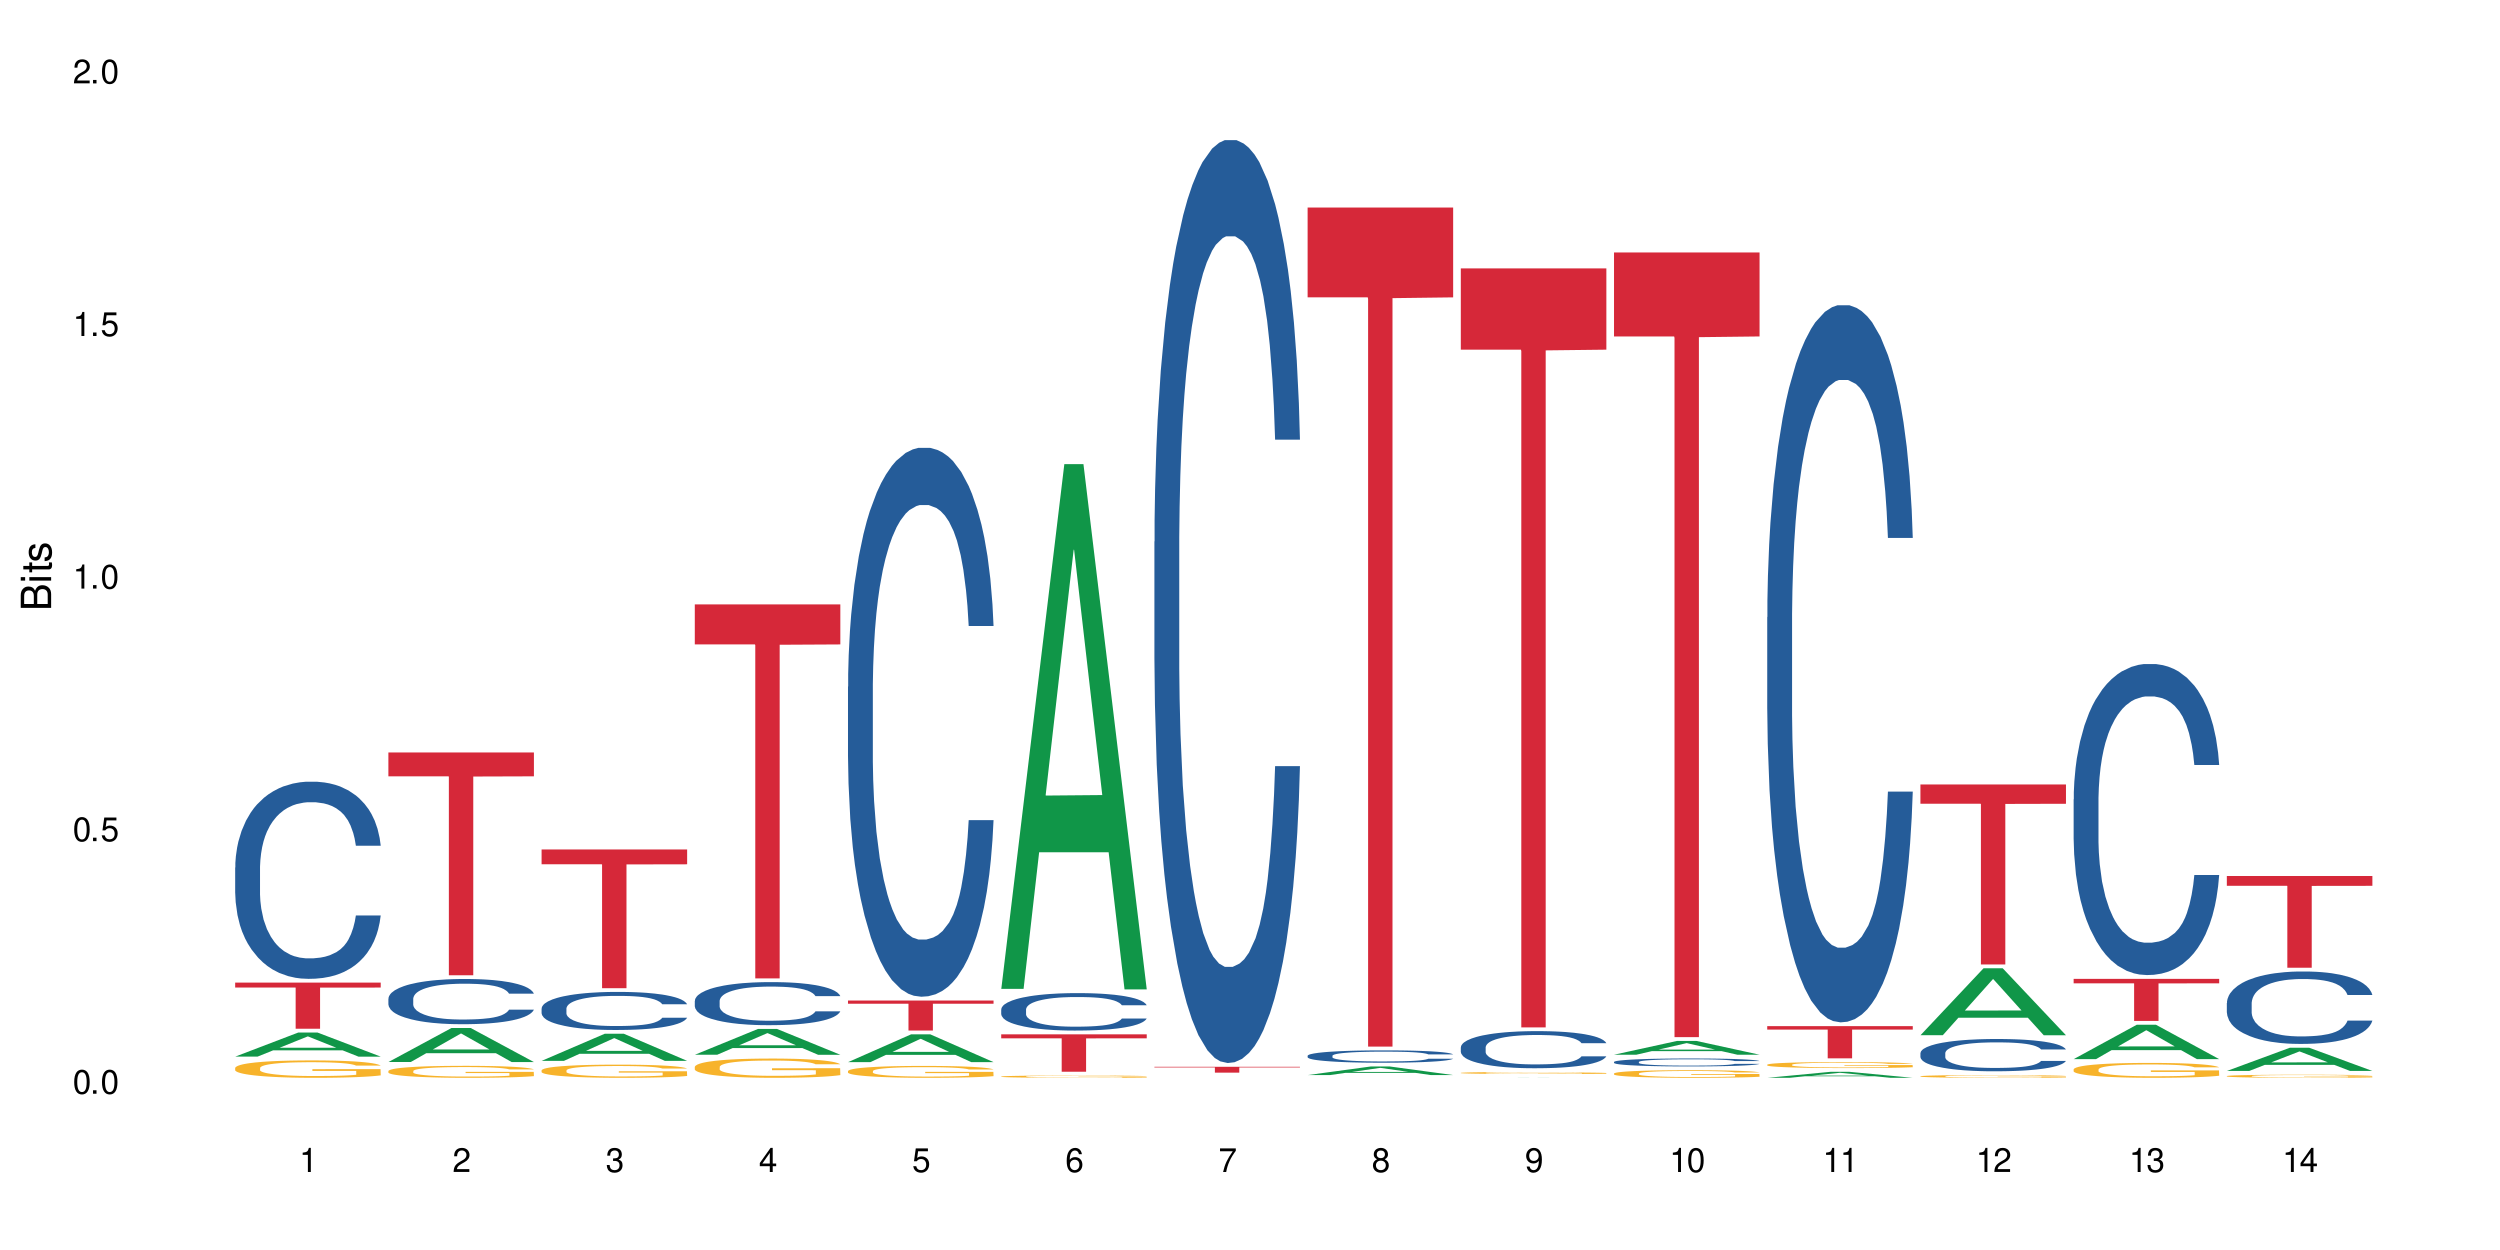 <?xml version="1.0" encoding="UTF-8"?>
<svg xmlns="http://www.w3.org/2000/svg" xmlns:xlink="http://www.w3.org/1999/xlink" width="720" height="360" viewBox="0 0 720 360">
<defs>
<g>
<g id="glyph-0-0">
</g>
<g id="glyph-0-1">
<path d="M 2.641 -6.938 C 2 -6.938 1.422 -6.656 1.078 -6.172 C 0.641 -5.562 0.406 -4.641 0.406 -3.359 C 0.406 -1.016 1.188 0.219 2.641 0.219 C 4.078 0.219 4.859 -1.016 4.859 -3.297 C 4.859 -4.641 4.656 -5.547 4.203 -6.172 C 3.844 -6.656 3.281 -6.938 2.641 -6.938 Z M 2.641 -6.188 C 3.547 -6.188 4 -5.25 4 -3.375 C 4 -1.406 3.562 -0.484 2.625 -0.484 C 1.734 -0.484 1.281 -1.438 1.281 -3.344 C 1.281 -5.25 1.734 -6.188 2.641 -6.188 Z M 2.641 -6.188 "/>
</g>
<g id="glyph-0-2">
<path d="M 1.828 -1 L 0.828 -1 L 0.828 0 L 1.828 0 Z M 1.828 -1 "/>
</g>
<g id="glyph-0-3">
<path d="M 4.562 -6.797 L 1.062 -6.797 L 0.547 -3.094 L 1.328 -3.094 C 1.719 -3.562 2.047 -3.734 2.578 -3.734 C 3.484 -3.734 4.062 -3.109 4.062 -2.094 C 4.062 -1.125 3.484 -0.531 2.578 -0.531 C 1.828 -0.531 1.375 -0.906 1.188 -1.672 L 0.328 -1.672 C 0.453 -1.109 0.547 -0.844 0.75 -0.594 C 1.125 -0.078 1.828 0.219 2.594 0.219 C 3.969 0.219 4.922 -0.781 4.922 -2.219 C 4.922 -3.562 4.031 -4.484 2.719 -4.484 C 2.25 -4.484 1.859 -4.359 1.469 -4.062 L 1.734 -5.969 L 4.562 -5.969 Z M 4.562 -6.797 "/>
</g>
<g id="glyph-0-4">
<path d="M 2.484 -4.938 L 2.484 0 L 3.328 0 L 3.328 -6.938 L 2.766 -6.938 C 2.469 -5.875 2.281 -5.734 0.984 -5.562 L 0.984 -4.938 Z M 2.484 -4.938 "/>
</g>
<g id="glyph-0-5">
<path d="M 4.859 -0.828 L 1.281 -0.828 C 1.359 -1.406 1.672 -1.781 2.5 -2.281 L 3.469 -2.828 C 4.406 -3.344 4.906 -4.062 4.906 -4.906 C 4.906 -5.484 4.672 -6.031 4.266 -6.406 C 3.859 -6.766 3.375 -6.938 2.719 -6.938 C 1.859 -6.938 1.219 -6.625 0.844 -6.031 C 0.609 -5.672 0.5 -5.234 0.484 -4.531 L 1.328 -4.531 C 1.359 -5.016 1.406 -5.281 1.531 -5.516 C 1.75 -5.938 2.188 -6.203 2.703 -6.203 C 3.469 -6.203 4.031 -5.641 4.031 -4.891 C 4.031 -4.344 3.719 -3.859 3.125 -3.516 L 2.234 -3 C 0.812 -2.172 0.406 -1.531 0.328 -0.016 L 4.859 -0.016 Z M 4.859 -0.828 "/>
</g>
<g id="glyph-0-6">
<path d="M 2.125 -3.188 L 2.578 -3.188 C 3.5 -3.188 3.984 -2.766 3.984 -1.922 C 3.984 -1.062 3.469 -0.531 2.594 -0.531 C 1.656 -0.531 1.203 -1 1.156 -2.016 L 0.312 -2.016 C 0.344 -1.453 0.438 -1.094 0.609 -0.781 C 0.953 -0.109 1.625 0.219 2.547 0.219 C 3.953 0.219 4.859 -0.625 4.859 -1.938 C 4.859 -2.828 4.516 -3.297 3.703 -3.594 C 4.344 -3.844 4.656 -4.328 4.656 -5.031 C 4.656 -6.219 3.875 -6.938 2.578 -6.938 C 1.203 -6.938 0.484 -6.172 0.453 -4.703 L 1.297 -4.703 C 1.312 -5.125 1.344 -5.359 1.453 -5.578 C 1.641 -5.969 2.062 -6.203 2.594 -6.203 C 3.344 -6.203 3.797 -5.75 3.797 -5 C 3.797 -4.516 3.609 -4.219 3.25 -4.047 C 3.016 -3.953 2.703 -3.922 2.125 -3.906 Z M 2.125 -3.188 "/>
</g>
<g id="glyph-0-7">
<path d="M 3.141 -1.672 L 3.141 0 L 3.984 0 L 3.984 -1.672 L 4.984 -1.672 L 4.984 -2.438 L 3.984 -2.438 L 3.984 -6.938 L 3.359 -6.938 L 0.266 -2.578 L 0.266 -1.672 Z M 3.141 -2.438 L 1 -2.438 L 3.141 -5.5 Z M 3.141 -2.438 "/>
</g>
<g id="glyph-0-8">
<path d="M 4.781 -5.125 C 4.609 -6.266 3.891 -6.938 2.844 -6.938 C 2.094 -6.938 1.422 -6.578 1.031 -5.953 C 0.594 -5.266 0.406 -4.422 0.406 -3.172 C 0.406 -2 0.578 -1.25 0.984 -0.641 C 1.359 -0.078 1.953 0.219 2.703 0.219 C 3.984 0.219 4.922 -0.75 4.922 -2.094 C 4.922 -3.375 4.062 -4.281 2.844 -4.281 C 2.172 -4.281 1.641 -4.031 1.281 -3.516 C 1.281 -5.234 1.828 -6.188 2.797 -6.188 C 3.391 -6.188 3.797 -5.797 3.938 -5.125 Z M 2.734 -3.531 C 3.547 -3.531 4.062 -2.953 4.062 -2.031 C 4.062 -1.156 3.484 -0.531 2.703 -0.531 C 1.922 -0.531 1.328 -1.188 1.328 -2.078 C 1.328 -2.938 1.906 -3.531 2.734 -3.531 Z M 2.734 -3.531 "/>
</g>
<g id="glyph-0-9">
<path d="M 4.984 -6.797 L 0.438 -6.797 L 0.438 -5.969 L 4.109 -5.969 C 2.5 -3.656 1.828 -2.234 1.328 0 L 2.219 0 C 2.594 -2.172 3.453 -4.047 4.984 -6.094 Z M 4.984 -6.797 "/>
</g>
<g id="glyph-0-10">
<path d="M 3.75 -3.656 C 4.469 -4.094 4.688 -4.438 4.688 -5.078 C 4.688 -6.172 3.844 -6.938 2.641 -6.938 C 1.438 -6.938 0.594 -6.172 0.594 -5.094 C 0.594 -4.438 0.812 -4.094 1.516 -3.656 C 0.734 -3.266 0.359 -2.703 0.359 -1.922 C 0.359 -0.656 1.281 0.219 2.641 0.219 C 3.984 0.219 4.922 -0.656 4.922 -1.922 C 4.922 -2.703 4.531 -3.266 3.75 -3.656 Z M 2.641 -6.188 C 3.359 -6.188 3.812 -5.75 3.812 -5.062 C 3.812 -4.406 3.344 -3.984 2.641 -3.984 C 1.922 -3.984 1.453 -4.406 1.453 -5.078 C 1.453 -5.75 1.922 -6.188 2.641 -6.188 Z M 2.641 -3.266 C 3.484 -3.266 4.062 -2.719 4.062 -1.906 C 4.062 -1.078 3.484 -0.531 2.625 -0.531 C 1.797 -0.531 1.219 -1.094 1.219 -1.906 C 1.219 -2.719 1.781 -3.266 2.641 -3.266 Z M 2.641 -3.266 "/>
</g>
<g id="glyph-0-11">
<path d="M 0.516 -1.578 C 0.672 -0.453 1.406 0.219 2.438 0.219 C 3.188 0.219 3.859 -0.141 4.266 -0.766 C 4.688 -1.453 4.891 -2.297 4.891 -3.547 C 4.891 -4.719 4.703 -5.453 4.312 -6.078 C 3.938 -6.641 3.344 -6.938 2.594 -6.938 C 1.297 -6.938 0.359 -5.969 0.359 -4.625 C 0.359 -3.344 1.234 -2.453 2.453 -2.453 C 3.094 -2.453 3.578 -2.672 4.016 -3.203 C 4 -1.484 3.469 -0.531 2.5 -0.531 C 1.906 -0.531 1.484 -0.906 1.359 -1.578 Z M 2.578 -6.203 C 3.375 -6.203 3.969 -5.531 3.969 -4.641 C 3.969 -3.797 3.391 -3.188 2.547 -3.188 C 1.734 -3.188 1.234 -3.766 1.234 -4.688 C 1.234 -5.562 1.797 -6.203 2.578 -6.203 Z M 2.578 -6.203 "/>
</g>
<g id="glyph-1-0">
</g>
<g id="glyph-1-1">
<path d="M 0 -0.953 L 0 -4.891 C 0 -5.719 -0.234 -6.344 -0.734 -6.797 C -1.188 -7.234 -1.812 -7.469 -2.5 -7.469 C -3.547 -7.469 -4.188 -7 -4.625 -5.875 C -4.984 -6.688 -5.625 -7.094 -6.531 -7.094 C -7.172 -7.094 -7.734 -6.859 -8.141 -6.391 C -8.562 -5.922 -8.75 -5.344 -8.75 -4.5 L -8.75 -0.953 Z M -4.984 -2.062 L -7.766 -2.062 L -7.766 -4.219 C -7.766 -4.844 -7.688 -5.203 -7.453 -5.5 C -7.219 -5.812 -6.859 -5.969 -6.375 -5.969 C -5.891 -5.969 -5.531 -5.812 -5.297 -5.5 C -5.062 -5.203 -4.984 -4.844 -4.984 -4.219 Z M -0.984 -2.062 L -4 -2.062 L -4 -4.781 C -4 -5.766 -3.438 -6.359 -2.484 -6.359 C -1.547 -6.359 -0.984 -5.766 -0.984 -4.781 Z M -0.984 -2.062 "/>
</g>
<g id="glyph-1-2">
<path d="M -6.281 -1.797 L -6.281 -0.797 L 0 -0.797 L 0 -1.797 Z M -8.75 -1.797 L -8.75 -0.797 L -7.484 -0.797 L -7.484 -1.797 Z M -8.75 -1.797 "/>
</g>
<g id="glyph-1-3">
<path d="M -6.281 -3.047 L -6.281 -2.016 L -8.016 -2.016 L -8.016 -1.016 L -6.281 -1.016 L -6.281 -0.172 L -5.469 -0.172 L -5.469 -1.016 L -0.719 -1.016 C -0.078 -1.016 0.281 -1.453 0.281 -2.234 C 0.281 -2.5 0.25 -2.719 0.188 -3.047 L -0.641 -3.047 C -0.609 -2.906 -0.594 -2.766 -0.594 -2.562 C -0.594 -2.141 -0.719 -2.016 -1.156 -2.016 L -5.469 -2.016 L -5.469 -3.047 Z M -6.281 -3.047 "/>
</g>
<g id="glyph-1-4">
<path d="M -4.531 -5.25 C -5.766 -5.25 -6.469 -4.422 -6.469 -2.969 C -6.469 -1.516 -5.719 -0.562 -4.547 -0.562 C -3.562 -0.562 -3.094 -1.062 -2.734 -2.562 L -2.516 -3.484 C -2.344 -4.188 -2.094 -4.469 -1.641 -4.469 C -1.047 -4.469 -0.641 -3.875 -0.641 -3 C -0.641 -2.453 -0.797 -2 -1.062 -1.75 C -1.25 -1.594 -1.422 -1.531 -1.875 -1.469 L -1.875 -0.406 C -0.422 -0.453 0.281 -1.266 0.281 -2.922 C 0.281 -4.5 -0.5 -5.516 -1.719 -5.516 C -2.656 -5.516 -3.172 -4.984 -3.469 -3.734 L -3.703 -2.766 C -3.891 -1.953 -4.156 -1.609 -4.594 -1.609 C -5.188 -1.609 -5.547 -2.125 -5.547 -2.938 C -5.547 -3.75 -5.203 -4.172 -4.531 -4.203 Z M -4.531 -5.25 "/>
</g>
</g>
</defs>
<rect x="-72" y="-36" width="864" height="432" fill="rgb(100%, 100%, 100%)" fill-opacity="1"/>
<path fill-rule="nonzero" fill="rgb(6.275%, 58.824%, 28.235%)" fill-opacity="1" d="M 67.73 304.305 L 67.777 304.297 L 85.914 297.363 L 91.422 297.363 L 109.648 304.312 L 103.242 304.312 L 98.676 302.5 L 78.656 302.5 L 74.18 304.305 L 67.73 304.305 L 80.582 301.75 L 96.84 301.742 L 88.734 298.5 L 88.645 298.492 L 88.555 298.512 L 80.539 301.742 L 80.582 301.75 Z M 67.73 304.305 "/>
<path fill-rule="nonzero" fill="rgb(14.51%, 36.078%, 60%)" fill-opacity="1" d="M 67.73 249.848 L 67.781 249.793 L 67.781 248.551 L 67.934 246.578 L 68.293 244.086 L 68.652 242.375 L 69.57 239.312 L 70.848 236.355 L 72.18 234.074 L 73.148 232.723 L 74.02 231.688 L 76.012 229.766 L 77.289 228.781 L 78.672 227.898 L 80.355 227.016 L 81.582 226.496 L 84.344 225.668 L 86.391 225.305 L 87.973 225.148 L 91.398 225.148 L 93.441 225.355 L 94.926 225.617 L 96.562 226.031 L 97.941 226.496 L 100.344 227.641 L 102.492 229.09 L 103.461 229.922 L 104.996 231.531 L 106.172 233.086 L 106.988 234.438 L 107.91 236.355 L 108.727 238.691 L 109.34 241.336 L 109.648 243.566 L 102.492 243.566 L 102.133 241.492 L 101.723 239.883 L 100.957 237.758 L 100.191 236.25 L 99.117 234.746 L 98.145 233.762 L 96.816 232.777 L 95.641 232.152 L 94.414 231.688 L 93.238 231.375 L 90.988 231.062 L 88.383 231.062 L 87.41 231.168 L 85.418 231.582 L 84.344 231.945 L 82.812 232.672 L 81.738 233.348 L 80.461 234.383 L 79.59 235.266 L 78.516 236.613 L 77.75 237.809 L 76.883 239.52 L 76.371 240.816 L 75.91 242.27 L 75.5 243.984 L 75.195 245.801 L 74.988 247.719 L 74.887 249.586 L 74.887 257.629 L 74.988 259.496 L 75.246 261.676 L 75.91 264.84 L 76.883 267.59 L 78.004 269.77 L 79.078 271.328 L 79.691 272.055 L 80.512 272.883 L 81.789 273.922 L 83.629 274.957 L 84.703 275.375 L 86.34 275.789 L 88.023 275.996 L 90.273 275.996 L 92.27 275.789 L 93.598 275.531 L 94.977 275.113 L 96.867 274.23 L 98.043 273.402 L 99.066 272.418 L 99.832 271.43 L 100.344 270.602 L 101.109 268.992 L 101.723 267.227 L 102.184 265.41 L 102.492 263.648 L 109.648 263.648 L 109.34 265.723 L 108.883 267.746 L 108.422 269.25 L 107.707 271.066 L 106.887 272.676 L 105.711 274.492 L 104.742 275.684 L 103.461 276.98 L 102.285 277.969 L 101.008 278.852 L 99.117 279.887 L 97.891 280.406 L 96.562 280.875 L 94.977 281.289 L 92.984 281.652 L 90.836 281.859 L 88.844 281.91 L 86.695 281.809 L 85.109 281.602 L 83.016 281.133 L 80.41 280.199 L 78.516 279.215 L 77.035 278.227 L 75.758 277.191 L 74.324 275.789 L 72.484 273.508 L 71.359 271.742 L 70.594 270.289 L 69.723 268.266 L 69.109 266.449 L 68.395 263.543 L 67.883 259.859 L 67.73 257.008 Z M 67.73 249.848 "/>
<path fill-rule="nonzero" fill="rgb(96.863%, 70.196%, 16.863%)" fill-opacity="1" d="M 67.73 307.543 L 67.781 307.539 L 67.781 307.449 L 67.988 307.242 L 68.496 306.957 L 69.164 306.727 L 69.879 306.543 L 70.34 306.445 L 71.105 306.309 L 71.77 306.207 L 73.457 306 L 75.602 305.809 L 76.777 305.727 L 78.109 305.648 L 80 305.562 L 80.867 305.527 L 83.527 305.457 L 86.543 305.41 L 89.863 305.395 L 91.398 305.402 L 93.496 305.418 L 96.355 305.469 L 97.992 305.516 L 99.27 305.562 L 100.602 305.621 L 102.234 305.711 L 103.77 305.824 L 104.996 305.934 L 106.223 306.07 L 107.246 306.215 L 108.113 306.375 L 108.883 306.57 L 109.34 306.73 L 109.648 306.891 L 102.543 306.891 L 102.133 306.73 L 101.672 306.605 L 100.906 306.453 L 100.141 306.344 L 99.375 306.258 L 97.941 306.137 L 96.715 306.066 L 95.18 306 L 93.699 305.961 L 92.012 305.934 L 90.988 305.922 L 88.281 305.922 L 85.828 305.957 L 84.395 305.992 L 83.375 306.027 L 81.941 306.098 L 81.074 306.152 L 80.562 306.188 L 79.027 306.332 L 78.004 306.461 L 77.445 306.547 L 76.727 306.684 L 76.215 306.809 L 75.652 306.992 L 75.348 307.129 L 74.938 307.438 L 74.887 308.262 L 75.039 308.438 L 75.348 308.625 L 75.758 308.789 L 76.371 308.965 L 76.984 309.098 L 78.059 309.277 L 78.977 309.395 L 79.691 309.473 L 81.074 309.598 L 81.637 309.637 L 82.965 309.719 L 84.344 309.785 L 86.031 309.84 L 87.309 309.867 L 89.355 309.891 L 91.961 309.891 L 95.027 309.863 L 96.969 309.824 L 98.301 309.789 L 99.168 309.758 L 100.242 309.707 L 101.008 309.66 L 101.723 309.609 L 102.594 309.531 L 102.594 308.438 L 89.969 308.434 L 89.969 307.922 L 109.598 307.914 L 109.648 309.707 L 108.574 309.832 L 107.246 309.949 L 105.969 310.039 L 104.637 310.117 L 102.746 310.207 L 101.215 310.262 L 98.863 310.324 L 96.715 310.367 L 94.465 310.395 L 92.473 310.406 L 90.121 310.41 L 88.023 310.402 L 85.777 310.375 L 83.988 310.34 L 82.352 310.293 L 80.715 310.234 L 78.672 310.137 L 77.34 310.059 L 75.961 309.965 L 74.582 309.848 L 73.355 309.727 L 72.535 309.629 L 71.719 309.52 L 70.848 309.383 L 70.031 309.227 L 69.418 309.082 L 68.855 308.922 L 68.445 308.773 L 68.039 308.566 L 67.832 308.402 L 67.73 308.258 Z M 67.73 307.543 "/>
<path fill-rule="nonzero" fill="rgb(83.922%, 15.686%, 22.353%)" fill-opacity="1" d="M 67.73 282.996 L 109.648 282.996 L 109.648 284.418 L 92.18 284.43 L 92.18 296.281 L 85.148 296.281 L 85.148 284.441 L 85.047 284.418 L 67.73 284.418 Z M 67.73 282.996 "/>
<path fill-rule="nonzero" fill="rgb(6.275%, 58.824%, 28.235%)" fill-opacity="1" d="M 111.855 305.863 L 111.898 305.855 L 130.035 296.059 L 135.543 296.059 L 153.77 305.875 L 147.367 305.875 L 142.801 303.312 L 122.781 303.312 L 118.301 305.863 L 111.855 305.863 L 124.707 302.25 L 140.961 302.242 L 132.855 297.664 L 132.766 297.652 L 132.68 297.68 L 124.66 302.242 L 124.707 302.25 Z M 111.855 305.863 "/>
<path fill-rule="nonzero" fill="rgb(14.51%, 36.078%, 60%)" fill-opacity="1" d="M 111.855 287.621 L 111.906 287.609 L 111.906 287.324 L 112.059 286.875 L 112.418 286.301 L 112.773 285.91 L 113.695 285.207 L 114.973 284.531 L 116.301 284.008 L 117.273 283.695 L 118.141 283.461 L 120.137 283.02 L 121.414 282.793 L 122.793 282.59 L 124.48 282.387 L 125.707 282.27 L 128.469 282.078 L 130.512 281.996 L 132.098 281.961 L 135.523 281.961 L 137.566 282.008 L 139.047 282.066 L 140.684 282.164 L 142.066 282.27 L 144.469 282.531 L 146.613 282.863 L 147.586 283.055 L 149.117 283.422 L 150.293 283.781 L 151.113 284.09 L 152.031 284.531 L 152.852 285.066 L 153.465 285.672 L 153.77 286.184 L 146.613 286.184 L 146.258 285.707 L 145.848 285.34 L 145.082 284.852 L 144.312 284.508 L 143.242 284.16 L 142.27 283.934 L 140.941 283.711 L 139.766 283.566 L 138.539 283.461 L 137.363 283.387 L 135.113 283.316 L 132.504 283.316 L 131.535 283.34 L 129.539 283.434 L 128.469 283.52 L 126.934 283.684 L 125.859 283.84 L 124.582 284.078 L 123.715 284.281 L 122.641 284.59 L 121.875 284.863 L 121.004 285.254 L 120.492 285.555 L 120.031 285.887 L 119.625 286.277 L 119.316 286.695 L 119.113 287.137 L 119.012 287.562 L 119.012 289.406 L 119.113 289.836 L 119.367 290.336 L 120.031 291.062 L 121.004 291.691 L 122.129 292.191 L 123.203 292.547 L 123.816 292.715 L 124.633 292.906 L 125.91 293.141 L 127.75 293.379 L 128.824 293.477 L 130.461 293.57 L 132.148 293.617 L 134.398 293.617 L 136.391 293.57 L 137.719 293.512 L 139.102 293.414 L 140.992 293.215 L 142.168 293.023 L 143.188 292.797 L 143.957 292.57 L 144.469 292.383 L 145.234 292.012 L 145.848 291.609 L 146.309 291.191 L 146.613 290.785 L 153.77 290.785 L 153.465 291.262 L 153.004 291.727 L 152.543 292.07 L 151.828 292.488 L 151.012 292.855 L 149.836 293.273 L 148.863 293.547 L 147.586 293.844 L 146.41 294.07 L 145.133 294.273 L 143.242 294.512 L 142.012 294.629 L 140.684 294.738 L 139.102 294.832 L 137.105 294.914 L 134.961 294.961 L 132.965 294.973 L 130.82 294.949 L 129.234 294.902 L 127.137 294.797 L 124.531 294.582 L 122.641 294.355 L 121.156 294.129 L 119.879 293.891 L 118.449 293.57 L 116.609 293.047 L 115.484 292.645 L 114.715 292.309 L 113.848 291.844 L 113.234 291.43 L 112.52 290.762 L 112.008 289.918 L 111.855 289.266 Z M 111.855 287.621 "/>
<path fill-rule="nonzero" fill="rgb(96.863%, 70.196%, 16.863%)" fill-opacity="1" d="M 111.855 308.438 L 111.906 308.434 L 111.906 308.371 L 112.109 308.23 L 112.621 308.035 L 113.285 307.871 L 114 307.746 L 114.461 307.68 L 115.227 307.586 L 115.891 307.516 L 117.578 307.375 L 119.727 307.242 L 120.902 307.184 L 122.23 307.133 L 124.121 307.07 L 124.992 307.051 L 127.648 307 L 130.664 306.969 L 133.988 306.957 L 135.523 306.961 L 137.617 306.973 L 140.48 307.008 L 142.117 307.039 L 143.395 307.07 L 144.723 307.113 L 146.359 307.176 L 147.891 307.25 L 149.117 307.328 L 150.348 307.422 L 151.367 307.523 L 152.238 307.633 L 153.004 307.766 L 153.465 307.875 L 153.77 307.984 L 146.664 307.984 L 146.258 307.875 L 145.797 307.789 L 145.031 307.688 L 144.262 307.609 L 143.496 307.551 L 142.066 307.469 L 140.84 307.418 L 139.305 307.375 L 137.82 307.348 L 136.137 307.328 L 135.113 307.32 L 132.402 307.32 L 129.949 307.344 L 128.52 307.367 L 127.496 307.395 L 126.066 307.441 L 125.195 307.477 L 124.684 307.504 L 123.152 307.602 L 122.129 307.691 L 121.566 307.75 L 120.852 307.844 L 120.34 307.93 L 119.777 308.055 L 119.469 308.148 L 119.062 308.363 L 119.012 308.934 L 119.164 309.051 L 119.469 309.184 L 119.879 309.297 L 120.492 309.414 L 121.105 309.508 L 122.18 309.629 L 123.102 309.711 L 123.816 309.766 L 125.195 309.852 L 125.758 309.879 L 127.086 309.934 L 128.469 309.98 L 130.152 310.016 L 131.434 310.035 L 133.477 310.051 L 136.082 310.051 L 139.152 310.035 L 141.094 310.008 L 142.422 309.984 L 143.293 309.961 L 144.363 309.926 L 145.133 309.895 L 145.848 309.859 L 146.715 309.805 L 146.715 309.051 L 134.09 309.051 L 134.09 308.695 L 153.719 308.691 L 153.77 309.926 L 152.699 310.012 L 151.367 310.094 L 150.09 310.156 L 148.762 310.211 L 146.871 310.27 L 145.336 310.309 L 142.984 310.352 L 140.84 310.379 L 138.59 310.398 L 136.594 310.41 L 134.242 310.41 L 132.148 310.406 L 129.898 310.387 L 128.109 310.363 L 126.473 310.328 L 124.84 310.289 L 122.793 310.223 L 121.465 310.168 L 120.082 310.102 L 118.703 310.023 L 117.477 309.938 L 116.66 309.871 L 115.84 309.797 L 114.973 309.703 L 114.152 309.594 L 113.539 309.496 L 112.98 309.387 L 112.57 309.281 L 112.16 309.141 L 111.957 309.027 L 111.855 308.93 Z M 111.855 308.438 "/>
<path fill-rule="nonzero" fill="rgb(83.922%, 15.686%, 22.353%)" fill-opacity="1" d="M 111.855 216.715 L 153.77 216.715 L 153.77 223.582 L 136.301 223.641 L 136.301 280.875 L 129.273 280.875 L 129.273 223.703 L 129.172 223.582 L 111.855 223.582 Z M 111.855 216.715 "/>
<path fill-rule="nonzero" fill="rgb(6.275%, 58.824%, 28.235%)" fill-opacity="1" d="M 155.977 305.523 L 156.023 305.516 L 174.16 297.723 L 179.668 297.723 L 197.895 305.531 L 191.488 305.531 L 186.922 303.492 L 166.902 303.492 L 162.426 305.523 L 155.977 305.523 L 168.828 302.648 L 185.086 302.641 L 176.98 298.996 L 176.891 298.988 L 176.801 299.012 L 168.785 302.641 L 168.828 302.648 Z M 155.977 305.523 "/>
<path fill-rule="nonzero" fill="rgb(14.51%, 36.078%, 60%)" fill-opacity="1" d="M 155.977 290.445 L 156.027 290.438 L 156.027 290.195 L 156.18 289.816 L 156.539 289.332 L 156.898 289.004 L 157.816 288.414 L 159.094 287.84 L 160.426 287.402 L 161.395 287.141 L 162.266 286.941 L 164.258 286.57 L 165.535 286.379 L 166.918 286.207 L 168.602 286.039 L 169.828 285.938 L 172.59 285.777 L 174.637 285.707 L 176.219 285.676 L 179.645 285.676 L 181.688 285.719 L 183.172 285.77 L 184.809 285.848 L 186.188 285.938 L 188.59 286.16 L 190.738 286.438 L 191.707 286.598 L 193.242 286.91 L 194.418 287.211 L 195.234 287.469 L 196.156 287.84 L 196.973 288.293 L 197.586 288.805 L 197.895 289.234 L 190.738 289.234 L 190.379 288.832 L 189.969 288.523 L 189.203 288.113 L 188.438 287.82 L 187.363 287.531 L 186.391 287.34 L 185.062 287.148 L 183.887 287.031 L 182.66 286.941 L 181.484 286.879 L 179.234 286.82 L 176.629 286.82 L 175.656 286.84 L 173.664 286.918 L 172.59 286.988 L 171.059 287.129 L 169.984 287.262 L 168.707 287.461 L 167.836 287.629 L 166.762 287.891 L 165.996 288.121 L 165.129 288.453 L 164.617 288.703 L 164.156 288.984 L 163.746 289.312 L 163.441 289.664 L 163.234 290.035 L 163.133 290.395 L 163.133 291.949 L 163.234 292.309 L 163.492 292.73 L 164.156 293.34 L 165.129 293.871 L 166.25 294.293 L 167.324 294.594 L 167.938 294.734 L 168.758 294.895 L 170.035 295.094 L 171.875 295.293 L 172.949 295.375 L 174.582 295.453 L 176.27 295.496 L 178.52 295.496 L 180.512 295.453 L 181.844 295.406 L 183.223 295.324 L 185.113 295.152 L 186.289 294.992 L 187.312 294.805 L 188.078 294.613 L 188.59 294.453 L 189.355 294.141 L 189.969 293.801 L 190.43 293.449 L 190.738 293.109 L 197.895 293.109 L 197.586 293.512 L 197.129 293.902 L 196.668 294.191 L 195.953 294.543 L 195.133 294.852 L 193.957 295.203 L 192.988 295.434 L 191.707 295.684 L 190.531 295.875 L 189.254 296.047 L 187.363 296.246 L 186.137 296.348 L 184.809 296.438 L 183.223 296.516 L 181.23 296.586 L 179.082 296.625 L 177.09 296.637 L 174.941 296.617 L 173.355 296.578 L 171.262 296.484 L 168.652 296.305 L 166.762 296.117 L 165.281 295.926 L 164.004 295.727 L 162.57 295.453 L 160.73 295.016 L 159.605 294.672 L 158.84 294.395 L 157.969 294 L 157.355 293.652 L 156.641 293.09 L 156.129 292.379 L 155.977 291.828 Z M 155.977 290.445 "/>
<path fill-rule="nonzero" fill="rgb(96.863%, 70.196%, 16.863%)" fill-opacity="1" d="M 155.977 308.242 L 156.027 308.238 L 156.027 308.168 L 156.234 308.012 L 156.742 307.797 L 157.41 307.621 L 158.125 307.484 L 158.582 307.41 L 159.352 307.305 L 160.016 307.23 L 161.703 307.074 L 163.848 306.93 L 165.023 306.867 L 166.355 306.805 L 168.246 306.742 L 169.113 306.715 L 171.773 306.66 L 174.789 306.625 L 178.109 306.617 L 179.645 306.621 L 181.742 306.633 L 184.602 306.672 L 186.238 306.707 L 187.516 306.742 L 188.848 306.785 L 190.48 306.855 L 192.016 306.938 L 193.242 307.023 L 194.469 307.125 L 195.492 307.238 L 196.359 307.359 L 197.129 307.504 L 197.586 307.625 L 197.895 307.746 L 190.789 307.746 L 190.379 307.625 L 189.918 307.531 L 189.152 307.418 L 188.387 307.332 L 187.617 307.27 L 186.188 307.176 L 184.961 307.121 L 183.426 307.074 L 181.945 307.043 L 180.258 307.023 L 179.234 307.016 L 176.527 307.016 L 174.074 307.039 L 172.641 307.066 L 171.617 307.094 L 170.188 307.145 L 169.32 307.188 L 168.809 307.215 L 167.273 307.324 L 166.25 307.422 L 165.688 307.484 L 164.973 307.59 L 164.461 307.684 L 163.898 307.824 L 163.594 307.926 L 163.184 308.16 L 163.133 308.785 L 163.285 308.918 L 163.594 309.059 L 164.004 309.184 L 164.617 309.316 L 165.23 309.418 L 166.305 309.551 L 167.223 309.641 L 167.938 309.699 L 169.32 309.793 L 169.883 309.824 L 171.211 309.887 L 172.59 309.938 L 174.277 309.977 L 175.555 310 L 177.602 310.016 L 180.207 310.016 L 183.273 309.996 L 185.215 309.969 L 186.547 309.941 L 187.414 309.918 L 188.488 309.879 L 189.254 309.844 L 189.969 309.805 L 190.84 309.746 L 190.84 308.918 L 178.215 308.914 L 178.215 308.527 L 197.844 308.523 L 197.895 309.879 L 196.82 309.973 L 195.492 310.062 L 194.215 310.133 L 192.883 310.191 L 190.992 310.254 L 189.461 310.297 L 187.109 310.348 L 184.961 310.379 L 182.711 310.398 L 180.719 310.41 L 178.367 310.41 L 176.27 310.406 L 174.023 310.383 L 172.234 310.355 L 170.598 310.32 L 168.961 310.277 L 166.918 310.203 L 165.586 310.145 L 164.207 310.07 L 162.828 309.984 L 161.602 309.891 L 160.781 309.82 L 159.965 309.734 L 159.094 309.633 L 158.277 309.516 L 157.664 309.406 L 157.102 309.285 L 156.691 309.172 L 156.285 309.016 L 156.078 308.891 L 155.977 308.781 Z M 155.977 308.242 "/>
<path fill-rule="nonzero" fill="rgb(83.922%, 15.686%, 22.353%)" fill-opacity="1" d="M 155.977 244.641 L 197.895 244.641 L 197.895 248.918 L 180.426 248.953 L 180.426 284.594 L 173.395 284.594 L 173.395 248.992 L 173.293 248.918 L 155.977 248.918 Z M 155.977 244.641 "/>
<path fill-rule="nonzero" fill="rgb(6.275%, 58.824%, 28.235%)" fill-opacity="1" d="M 200.102 303.77 L 200.145 303.762 L 218.281 296.34 L 223.789 296.34 L 242.016 303.777 L 235.613 303.777 L 231.047 301.836 L 211.027 301.836 L 206.547 303.77 L 200.102 303.77 L 212.953 301.031 L 229.207 301.027 L 221.102 297.555 L 221.012 297.547 L 220.926 297.57 L 212.906 301.027 L 212.953 301.031 Z M 200.102 303.77 "/>
<path fill-rule="nonzero" fill="rgb(14.51%, 36.078%, 60%)" fill-opacity="1" d="M 200.102 288.25 L 200.152 288.238 L 200.152 287.969 L 200.305 287.535 L 200.664 286.992 L 201.02 286.617 L 201.941 285.949 L 203.219 285.305 L 204.547 284.805 L 205.52 284.512 L 206.387 284.285 L 208.383 283.863 L 209.66 283.648 L 211.039 283.457 L 212.727 283.262 L 213.953 283.148 L 216.715 282.969 L 218.758 282.891 L 220.344 282.855 L 223.77 282.855 L 225.812 282.902 L 227.293 282.957 L 228.93 283.047 L 230.312 283.148 L 232.715 283.398 L 234.859 283.715 L 235.832 283.898 L 237.363 284.25 L 238.539 284.59 L 239.359 284.883 L 240.277 285.305 L 241.098 285.812 L 241.711 286.391 L 242.016 286.879 L 234.859 286.879 L 234.504 286.426 L 234.094 286.074 L 233.328 285.609 L 232.559 285.281 L 231.488 284.953 L 230.516 284.738 L 229.188 284.523 L 228.012 284.387 L 226.785 284.285 L 225.609 284.215 L 223.359 284.148 L 220.75 284.148 L 219.781 284.172 L 217.785 284.262 L 216.715 284.34 L 215.18 284.5 L 214.105 284.645 L 212.828 284.871 L 211.961 285.066 L 210.887 285.359 L 210.117 285.621 L 209.25 285.996 L 208.738 286.277 L 208.277 286.598 L 207.871 286.969 L 207.562 287.367 L 207.359 287.785 L 207.258 288.195 L 207.258 289.949 L 207.359 290.359 L 207.613 290.836 L 208.277 291.527 L 209.25 292.125 L 210.375 292.602 L 211.449 292.941 L 212.062 293.102 L 212.879 293.281 L 214.156 293.508 L 215.996 293.738 L 217.07 293.828 L 218.707 293.918 L 220.395 293.965 L 222.645 293.965 L 224.637 293.918 L 225.965 293.859 L 227.348 293.77 L 229.238 293.578 L 230.414 293.395 L 231.434 293.18 L 232.203 292.965 L 232.715 292.785 L 233.48 292.434 L 234.094 292.047 L 234.555 291.652 L 234.859 291.266 L 242.016 291.266 L 241.711 291.719 L 241.25 292.16 L 240.789 292.488 L 240.074 292.887 L 239.258 293.238 L 238.082 293.633 L 237.109 293.895 L 235.832 294.18 L 234.656 294.395 L 233.379 294.586 L 231.488 294.812 L 230.258 294.926 L 228.93 295.027 L 227.348 295.121 L 225.352 295.199 L 223.207 295.242 L 221.211 295.254 L 219.066 295.234 L 217.48 295.188 L 215.383 295.086 L 212.777 294.883 L 210.887 294.664 L 209.402 294.449 L 208.125 294.223 L 206.695 293.918 L 204.855 293.418 L 203.73 293.035 L 202.961 292.715 L 202.094 292.273 L 201.48 291.879 L 200.766 291.242 L 200.254 290.438 L 200.102 289.816 Z M 200.102 288.25 "/>
<path fill-rule="nonzero" fill="rgb(96.863%, 70.196%, 16.863%)" fill-opacity="1" d="M 200.102 307.238 L 200.152 307.234 L 200.152 307.133 L 200.355 306.906 L 200.867 306.59 L 201.531 306.332 L 202.246 306.129 L 202.707 306.023 L 203.473 305.871 L 204.137 305.758 L 205.824 305.531 L 207.973 305.316 L 209.148 305.227 L 210.477 305.141 L 212.367 305.043 L 213.238 305.008 L 215.895 304.93 L 218.91 304.879 L 222.234 304.863 L 223.77 304.867 L 225.863 304.887 L 228.727 304.941 L 230.363 304.992 L 231.641 305.043 L 232.969 305.109 L 234.605 305.211 L 236.137 305.332 L 237.363 305.453 L 238.594 305.605 L 239.613 305.77 L 240.484 305.945 L 241.25 306.16 L 241.711 306.336 L 242.016 306.516 L 234.91 306.516 L 234.504 306.336 L 234.043 306.199 L 233.277 306.031 L 232.508 305.91 L 231.742 305.816 L 230.312 305.684 L 229.082 305.602 L 227.551 305.531 L 226.066 305.484 L 224.383 305.453 L 223.359 305.445 L 220.648 305.445 L 218.195 305.48 L 216.766 305.52 L 215.742 305.562 L 214.312 305.637 L 213.441 305.699 L 212.93 305.738 L 211.398 305.895 L 210.375 306.039 L 209.812 306.133 L 209.098 306.285 L 208.586 306.422 L 208.023 306.625 L 207.715 306.777 L 207.309 307.121 L 207.258 308.035 L 207.41 308.227 L 207.715 308.434 L 208.125 308.617 L 208.738 308.809 L 209.352 308.957 L 210.426 309.156 L 211.348 309.285 L 212.062 309.371 L 213.441 309.508 L 214.004 309.555 L 215.332 309.648 L 216.715 309.719 L 218.398 309.777 L 219.68 309.809 L 221.723 309.836 L 224.328 309.836 L 227.398 309.805 L 229.34 309.762 L 230.668 309.723 L 231.539 309.688 L 232.609 309.633 L 233.379 309.582 L 234.094 309.523 L 234.961 309.438 L 234.961 308.227 L 222.336 308.223 L 222.336 307.656 L 241.965 307.648 L 242.016 309.633 L 240.941 309.77 L 239.613 309.898 L 238.336 310 L 237.008 310.086 L 235.117 310.184 L 233.582 310.246 L 231.23 310.316 L 229.082 310.359 L 226.836 310.391 L 224.84 310.406 L 222.488 310.41 L 220.395 310.402 L 218.145 310.371 L 216.355 310.332 L 214.719 310.281 L 213.082 310.215 L 211.039 310.109 L 209.711 310.023 L 208.328 309.914 L 206.949 309.789 L 205.723 309.652 L 204.906 309.547 L 204.086 309.422 L 203.219 309.27 L 202.398 309.098 L 201.785 308.941 L 201.223 308.766 L 200.816 308.598 L 200.406 308.371 L 200.203 308.188 L 200.102 308.031 Z M 200.102 307.238 "/>
<path fill-rule="nonzero" fill="rgb(83.922%, 15.686%, 22.353%)" fill-opacity="1" d="M 200.102 174.062 L 242.016 174.062 L 242.016 185.594 L 224.547 185.691 L 224.547 281.77 L 217.52 281.77 L 217.52 185.793 L 217.418 185.594 L 200.102 185.594 Z M 200.102 174.062 "/>
<path fill-rule="nonzero" fill="rgb(6.275%, 58.824%, 28.235%)" fill-opacity="1" d="M 244.223 305.891 L 244.27 305.883 L 262.406 297.887 L 267.914 297.887 L 286.141 305.898 L 279.734 305.898 L 275.168 303.809 L 255.148 303.809 L 250.672 305.891 L 244.223 305.891 L 257.074 302.941 L 273.332 302.934 L 265.227 299.195 L 265.137 299.188 L 265.047 299.211 L 257.031 302.934 L 257.074 302.941 Z M 244.223 305.891 "/>
<path fill-rule="nonzero" fill="rgb(14.51%, 36.078%, 60%)" fill-opacity="1" d="M 244.223 197.766 L 244.273 197.621 L 244.273 194.152 L 244.426 188.664 L 244.785 181.727 L 245.145 176.957 L 246.062 168.434 L 247.34 160.199 L 248.672 153.84 L 249.641 150.082 L 250.512 147.191 L 252.504 141.848 L 253.781 139.102 L 255.164 136.645 L 256.848 134.188 L 258.074 132.746 L 260.836 130.434 L 262.883 129.422 L 264.465 128.988 L 267.891 128.988 L 269.934 129.566 L 271.418 130.289 L 273.055 131.445 L 274.434 132.746 L 276.836 135.922 L 278.984 139.969 L 279.953 142.281 L 281.488 146.762 L 282.664 151.094 L 283.48 154.852 L 284.402 160.199 L 285.219 166.699 L 285.832 174.07 L 286.141 180.281 L 278.984 180.281 L 278.625 174.504 L 278.215 170.023 L 277.449 164.098 L 276.684 159.91 L 275.609 155.719 L 274.637 152.973 L 273.309 150.227 L 272.133 148.492 L 270.906 147.191 L 269.73 146.328 L 267.48 145.461 L 264.875 145.461 L 263.902 145.75 L 261.91 146.906 L 260.836 147.914 L 259.305 149.938 L 258.23 151.816 L 256.953 154.707 L 256.082 157.164 L 255.008 160.922 L 254.242 164.242 L 253.371 169.012 L 252.863 172.625 L 252.402 176.668 L 251.992 181.438 L 251.688 186.496 L 251.48 191.84 L 251.379 197.043 L 251.379 219.438 L 251.48 224.641 L 251.738 230.711 L 252.402 239.523 L 253.371 247.18 L 254.496 253.25 L 255.57 257.586 L 256.184 259.609 L 257.004 261.918 L 258.281 264.809 L 260.121 267.699 L 261.195 268.855 L 262.828 270.012 L 264.516 270.59 L 266.766 270.59 L 268.758 270.012 L 270.09 269.289 L 271.469 268.133 L 273.359 265.676 L 274.535 263.363 L 275.559 260.617 L 276.324 257.875 L 276.836 255.562 L 277.602 251.082 L 278.215 246.168 L 278.676 241.113 L 278.984 236.199 L 286.141 236.199 L 285.832 241.98 L 285.371 247.613 L 284.914 251.805 L 284.195 256.863 L 283.379 261.34 L 282.203 266.398 L 281.23 269.723 L 279.953 273.336 L 278.777 276.078 L 277.5 278.535 L 275.609 281.426 L 274.383 282.871 L 273.055 284.172 L 271.469 285.328 L 269.477 286.34 L 267.328 286.918 L 265.336 287.062 L 263.188 286.773 L 261.602 286.195 L 259.508 284.895 L 256.898 282.293 L 255.008 279.547 L 253.527 276.801 L 252.25 273.914 L 250.816 270.012 L 248.977 263.652 L 247.852 258.742 L 247.086 254.695 L 246.215 249.059 L 245.602 244.004 L 244.887 235.91 L 244.375 225.652 L 244.223 217.707 Z M 244.223 197.766 "/>
<path fill-rule="nonzero" fill="rgb(96.863%, 70.196%, 16.863%)" fill-opacity="1" d="M 244.223 308.453 L 244.273 308.449 L 244.273 308.387 L 244.477 308.246 L 244.988 308.051 L 245.652 307.891 L 246.371 307.766 L 246.828 307.699 L 247.598 307.605 L 248.262 307.539 L 249.949 307.398 L 252.094 307.266 L 253.27 307.211 L 254.602 307.156 L 256.492 307.098 L 257.359 307.074 L 260.02 307.023 L 263.035 306.992 L 266.355 306.984 L 267.891 306.988 L 269.988 307 L 272.848 307.035 L 274.484 307.066 L 275.762 307.098 L 277.094 307.137 L 278.727 307.199 L 280.262 307.273 L 281.488 307.352 L 282.715 307.445 L 283.738 307.543 L 284.605 307.652 L 285.371 307.785 L 285.832 307.895 L 286.141 308.004 L 279.035 308.004 L 278.625 307.895 L 278.164 307.809 L 277.398 307.707 L 276.633 307.633 L 275.863 307.574 L 274.434 307.492 L 273.207 307.441 L 271.672 307.398 L 270.191 307.367 L 268.504 307.352 L 267.48 307.344 L 264.773 307.344 L 262.32 307.367 L 260.887 307.391 L 259.863 307.414 L 258.434 307.461 L 257.566 307.5 L 257.055 307.523 L 255.52 307.621 L 254.496 307.711 L 253.934 307.77 L 253.219 307.863 L 252.707 307.949 L 252.145 308.074 L 251.84 308.168 L 251.43 308.379 L 251.379 308.945 L 251.531 309.062 L 251.84 309.191 L 252.25 309.305 L 252.863 309.422 L 253.477 309.512 L 254.547 309.637 L 255.469 309.719 L 256.184 309.77 L 257.566 309.855 L 258.129 309.883 L 259.457 309.938 L 260.836 309.984 L 262.523 310.02 L 263.801 310.039 L 265.848 310.055 L 268.453 310.055 L 271.52 310.035 L 273.461 310.012 L 274.793 309.984 L 275.66 309.965 L 276.734 309.93 L 277.5 309.898 L 278.215 309.863 L 279.086 309.812 L 279.086 309.062 L 266.461 309.059 L 266.461 308.707 L 286.09 308.707 L 286.141 309.93 L 285.066 310.016 L 283.738 310.094 L 282.461 310.16 L 281.129 310.211 L 279.238 310.27 L 277.707 310.309 L 275.355 310.352 L 273.207 310.379 L 270.957 310.398 L 268.965 310.41 L 266.613 310.41 L 264.516 310.406 L 262.27 310.387 L 260.477 310.363 L 258.844 310.332 L 257.207 310.289 L 255.164 310.223 L 253.832 310.172 L 252.453 310.105 L 251.074 310.027 L 249.848 309.941 L 249.027 309.875 L 248.211 309.801 L 247.34 309.707 L 246.523 309.602 L 245.91 309.504 L 245.348 309.395 L 244.938 309.293 L 244.531 309.148 L 244.324 309.039 L 244.223 308.941 Z M 244.223 308.453 "/>
<path fill-rule="nonzero" fill="rgb(83.922%, 15.686%, 22.353%)" fill-opacity="1" d="M 244.223 288.145 L 286.141 288.145 L 286.141 289.07 L 268.672 289.082 L 268.672 296.801 L 261.641 296.801 L 261.641 289.09 L 261.539 289.07 L 244.223 289.07 Z M 244.223 288.145 "/>
<path fill-rule="nonzero" fill="rgb(6.275%, 58.824%, 28.235%)" fill-opacity="1" d="M 288.348 284.797 L 288.391 284.656 L 306.527 133.676 L 312.035 133.676 L 330.262 284.938 L 323.859 284.938 L 319.289 245.453 L 299.273 245.453 L 294.793 284.797 L 288.348 284.797 L 301.199 229.121 L 317.453 228.977 L 309.348 158.387 L 309.258 158.246 L 309.172 158.672 L 301.152 228.977 L 301.199 229.121 Z M 288.348 284.797 "/>
<path fill-rule="nonzero" fill="rgb(14.51%, 36.078%, 60%)" fill-opacity="1" d="M 288.348 290.715 L 288.398 290.703 L 288.398 290.469 L 288.551 290.094 L 288.906 289.621 L 289.266 289.293 L 290.188 288.715 L 291.465 288.152 L 292.793 287.719 L 293.766 287.461 L 294.633 287.266 L 296.629 286.902 L 297.906 286.715 L 299.285 286.547 L 300.973 286.379 L 302.199 286.281 L 304.961 286.121 L 307.004 286.055 L 308.59 286.023 L 312.012 286.023 L 314.059 286.062 L 315.539 286.113 L 317.176 286.191 L 318.559 286.281 L 320.961 286.496 L 323.105 286.773 L 324.078 286.93 L 325.609 287.234 L 326.785 287.531 L 327.605 287.789 L 328.523 288.152 L 329.344 288.594 L 329.957 289.098 L 330.262 289.52 L 323.105 289.52 L 322.75 289.129 L 322.34 288.82 L 321.574 288.418 L 320.805 288.133 L 319.73 287.848 L 318.762 287.66 L 317.434 287.473 L 316.258 287.355 L 315.031 287.266 L 313.855 287.207 L 311.605 287.148 L 308.996 287.148 L 308.027 287.168 L 306.031 287.246 L 304.961 287.312 L 303.426 287.453 L 302.352 287.582 L 301.074 287.777 L 300.207 287.945 L 299.133 288.199 L 298.363 288.426 L 297.496 288.754 L 296.984 289 L 296.523 289.273 L 296.117 289.602 L 295.809 289.945 L 295.605 290.309 L 295.504 290.664 L 295.504 292.191 L 295.605 292.547 L 295.859 292.961 L 296.523 293.562 L 297.496 294.082 L 298.621 294.496 L 299.695 294.793 L 300.309 294.93 L 301.125 295.09 L 302.402 295.285 L 304.242 295.484 L 305.316 295.562 L 306.953 295.641 L 308.641 295.68 L 310.891 295.68 L 312.883 295.641 L 314.211 295.59 L 315.594 295.512 L 317.484 295.344 L 318.66 295.188 L 319.68 295 L 320.449 294.812 L 320.961 294.656 L 321.727 294.348 L 322.34 294.016 L 322.801 293.668 L 323.105 293.336 L 330.262 293.336 L 329.957 293.73 L 329.496 294.113 L 329.035 294.398 L 328.32 294.742 L 327.504 295.051 L 326.328 295.395 L 325.355 295.621 L 324.078 295.867 L 322.902 296.055 L 321.625 296.223 L 319.73 296.418 L 318.504 296.516 L 317.176 296.605 L 315.594 296.684 L 313.598 296.754 L 311.453 296.793 L 309.457 296.805 L 307.312 296.785 L 305.727 296.742 L 303.629 296.656 L 301.023 296.477 L 299.133 296.289 L 297.648 296.102 L 296.371 295.906 L 294.941 295.641 L 293.102 295.207 L 291.977 294.871 L 291.207 294.598 L 290.34 294.211 L 289.727 293.867 L 289.012 293.316 L 288.5 292.617 L 288.348 292.074 Z M 288.348 290.715 "/>
<path fill-rule="nonzero" fill="rgb(96.863%, 70.196%, 16.863%)" fill-opacity="1" d="M 288.348 310.035 L 288.398 310.035 L 288.398 310.023 L 288.602 309.996 L 289.113 309.957 L 289.777 309.926 L 290.492 309.902 L 290.953 309.891 L 291.719 309.871 L 292.383 309.859 L 294.07 309.832 L 296.219 309.805 L 297.395 309.797 L 298.723 309.785 L 300.613 309.773 L 301.484 309.77 L 304.141 309.758 L 307.156 309.754 L 310.48 309.75 L 312.012 309.754 L 314.109 309.754 L 316.973 309.762 L 318.609 309.766 L 319.887 309.773 L 321.215 309.781 L 322.852 309.793 L 324.383 309.809 L 325.609 309.82 L 326.836 309.84 L 327.859 309.859 L 328.73 309.879 L 329.496 309.906 L 329.957 309.926 L 330.262 309.949 L 323.156 309.949 L 322.75 309.926 L 322.289 309.91 L 321.523 309.891 L 320.754 309.875 L 319.988 309.863 L 318.559 309.848 L 317.328 309.84 L 315.797 309.832 L 314.312 309.824 L 312.629 309.82 L 308.895 309.82 L 306.441 309.824 L 305.012 309.828 L 303.988 309.836 L 302.559 309.844 L 301.688 309.852 L 301.176 309.855 L 299.645 309.875 L 298.621 309.891 L 298.059 309.902 L 297.344 309.922 L 296.832 309.938 L 296.27 309.961 L 295.961 309.98 L 295.555 310.02 L 295.504 310.129 L 295.656 310.152 L 295.961 310.176 L 296.371 310.199 L 296.984 310.223 L 297.598 310.238 L 298.672 310.262 L 299.594 310.277 L 300.309 310.289 L 301.688 310.305 L 302.25 310.309 L 303.578 310.32 L 304.961 310.328 L 306.645 310.336 L 307.926 310.34 L 309.969 310.344 L 312.574 310.344 L 315.645 310.34 L 317.586 310.336 L 318.914 310.328 L 319.785 310.324 L 320.855 310.32 L 321.625 310.312 L 322.34 310.305 L 323.207 310.297 L 323.207 310.152 L 310.582 310.152 L 310.582 310.082 L 330.211 310.082 L 330.262 310.32 L 329.188 310.336 L 327.859 310.352 L 326.582 310.363 L 325.254 310.375 L 323.363 310.383 L 321.828 310.391 L 319.477 310.398 L 317.328 310.406 L 315.082 310.41 L 308.641 310.41 L 306.391 310.406 L 304.602 310.402 L 301.328 310.387 L 299.285 310.375 L 297.957 310.367 L 296.574 310.352 L 295.195 310.336 L 293.969 310.32 L 293.152 310.309 L 292.332 310.293 L 291.465 310.277 L 290.645 310.254 L 290.031 310.238 L 289.469 310.215 L 289.062 310.195 L 288.652 310.168 L 288.449 310.148 L 288.348 310.129 Z M 288.348 310.035 "/>
<path fill-rule="nonzero" fill="rgb(83.922%, 15.686%, 22.353%)" fill-opacity="1" d="M 288.348 297.887 L 330.262 297.887 L 330.262 299.043 L 312.793 299.051 L 312.793 308.668 L 305.766 308.668 L 305.766 299.062 L 305.664 299.043 L 288.348 299.043 Z M 288.348 297.887 "/>
<path fill-rule="nonzero" fill="rgb(14.51%, 36.078%, 60%)" fill-opacity="1" d="M 332.469 156.012 L 332.52 155.77 L 332.52 149.938 L 332.672 140.707 L 333.031 129.043 L 333.391 121.027 L 334.309 106.695 L 335.586 92.844 L 336.918 82.156 L 337.887 75.84 L 338.758 70.98 L 340.75 61.992 L 342.027 57.375 L 343.406 53.246 L 345.094 49.113 L 346.32 46.684 L 349.082 42.797 L 351.129 41.098 L 352.711 40.367 L 356.137 40.367 L 358.18 41.34 L 359.664 42.555 L 361.301 44.5 L 362.68 46.684 L 365.082 52.031 L 367.23 58.832 L 368.199 62.719 L 369.734 70.25 L 370.91 77.539 L 371.727 83.855 L 372.648 92.844 L 373.465 103.777 L 374.078 116.168 L 374.387 126.617 L 367.23 126.617 L 366.871 116.898 L 366.461 109.367 L 365.695 99.406 L 364.93 92.359 L 363.855 85.312 L 362.883 80.699 L 361.555 76.082 L 360.379 73.168 L 359.152 70.98 L 357.977 69.523 L 355.727 68.062 L 353.121 68.062 L 352.148 68.551 L 350.156 70.492 L 349.082 72.195 L 347.547 75.598 L 346.477 78.754 L 345.199 83.613 L 344.328 87.742 L 343.254 94.059 L 342.488 99.648 L 341.617 107.664 L 341.109 113.738 L 340.648 120.543 L 340.238 128.559 L 339.934 137.062 L 339.727 146.051 L 339.625 154.797 L 339.625 192.453 L 339.727 201.199 L 339.984 211.406 L 340.648 226.227 L 341.617 239.102 L 342.742 249.305 L 343.816 256.594 L 344.43 259.996 L 345.25 263.883 L 346.527 268.742 L 348.367 273.602 L 349.441 275.543 L 351.074 277.488 L 352.762 278.461 L 355.012 278.461 L 357.004 277.488 L 358.336 276.273 L 359.715 274.328 L 361.605 270.199 L 362.781 266.312 L 363.805 261.695 L 364.57 257.078 L 365.082 253.191 L 365.848 245.66 L 366.461 237.402 L 366.922 228.898 L 367.23 220.637 L 374.387 220.637 L 374.078 230.355 L 373.617 239.832 L 373.16 246.875 L 372.441 255.379 L 371.625 262.91 L 370.449 271.414 L 369.477 277 L 368.199 283.074 L 367.023 287.691 L 365.746 291.82 L 363.855 296.68 L 362.629 299.109 L 361.301 301.297 L 359.715 303.238 L 357.723 304.941 L 355.574 305.914 L 353.582 306.156 L 351.434 305.668 L 349.848 304.699 L 347.754 302.512 L 345.145 298.137 L 343.254 293.523 L 341.773 288.906 L 340.496 284.047 L 339.062 277.488 L 337.223 266.797 L 336.098 258.539 L 335.332 251.734 L 334.461 242.258 L 333.848 233.758 L 333.133 220.152 L 332.621 202.902 L 332.469 189.539 Z M 332.469 156.012 "/>
<path fill-rule="nonzero" fill="rgb(83.922%, 15.686%, 22.353%)" fill-opacity="1" d="M 332.469 307.238 L 374.387 307.238 L 374.387 307.422 L 356.918 307.422 L 356.918 308.922 L 349.887 308.922 L 349.887 307.422 L 332.469 307.422 Z M 332.469 307.238 "/>
<path fill-rule="nonzero" fill="rgb(6.275%, 58.824%, 28.235%)" fill-opacity="1" d="M 376.594 309.621 L 376.637 309.617 L 394.773 307.148 L 400.281 307.148 L 418.508 309.621 L 412.105 309.621 L 407.535 308.977 L 387.52 308.977 L 383.039 309.621 L 376.594 309.621 L 389.445 308.711 L 405.699 308.707 L 397.594 307.555 L 397.504 307.551 L 397.414 307.559 L 389.398 308.707 L 389.445 308.711 Z M 376.594 309.621 "/>
<path fill-rule="nonzero" fill="rgb(14.51%, 36.078%, 60%)" fill-opacity="1" d="M 376.594 304.055 L 376.645 304.051 L 376.645 303.973 L 376.797 303.852 L 377.152 303.695 L 377.512 303.586 L 378.434 303.395 L 379.711 303.207 L 381.039 303.066 L 382.012 302.98 L 382.879 302.918 L 384.871 302.797 L 386.152 302.734 L 387.531 302.68 L 389.219 302.625 L 390.445 302.59 L 393.207 302.539 L 395.25 302.516 L 396.836 302.508 L 400.258 302.508 L 402.305 302.52 L 403.785 302.535 L 405.422 302.562 L 406.801 302.59 L 409.207 302.664 L 411.352 302.754 L 412.324 302.805 L 413.855 302.906 L 415.031 303.004 L 415.852 303.09 L 416.77 303.207 L 417.59 303.355 L 418.203 303.52 L 418.508 303.66 L 411.352 303.66 L 410.996 303.531 L 410.586 303.43 L 409.82 303.297 L 409.051 303.203 L 407.977 303.109 L 407.008 303.047 L 405.68 302.984 L 404.504 302.945 L 403.277 302.918 L 402.102 302.898 L 399.852 302.879 L 397.242 302.879 L 396.273 302.883 L 394.277 302.91 L 393.207 302.934 L 391.672 302.977 L 390.598 303.02 L 389.32 303.086 L 388.453 303.141 L 387.379 303.227 L 386.609 303.301 L 385.742 303.406 L 385.23 303.488 L 384.77 303.578 L 384.363 303.688 L 384.055 303.801 L 383.852 303.922 L 383.75 304.039 L 383.75 304.543 L 383.852 304.66 L 384.105 304.797 L 384.77 304.996 L 385.742 305.168 L 386.867 305.305 L 387.941 305.402 L 388.555 305.445 L 389.371 305.5 L 390.648 305.562 L 392.488 305.629 L 393.562 305.656 L 395.199 305.68 L 396.887 305.695 L 399.137 305.695 L 401.129 305.68 L 402.457 305.664 L 403.836 305.641 L 405.73 305.582 L 406.906 305.531 L 407.926 305.469 L 408.695 305.406 L 409.207 305.355 L 409.973 305.254 L 410.586 305.145 L 411.047 305.031 L 411.352 304.922 L 418.508 304.922 L 418.203 305.051 L 417.742 305.176 L 417.281 305.27 L 416.566 305.387 L 415.75 305.484 L 414.574 305.602 L 413.602 305.676 L 412.324 305.758 L 411.148 305.816 L 409.871 305.875 L 407.977 305.938 L 406.75 305.969 L 405.422 306 L 403.836 306.027 L 401.844 306.047 L 399.695 306.062 L 397.703 306.066 L 395.559 306.059 L 393.973 306.047 L 391.875 306.016 L 389.27 305.957 L 387.379 305.895 L 385.895 305.836 L 384.617 305.77 L 383.188 305.68 L 381.348 305.539 L 380.223 305.426 L 379.453 305.336 L 378.586 305.211 L 377.973 305.094 L 377.258 304.914 L 376.746 304.684 L 376.594 304.504 Z M 376.594 304.055 "/>
<path fill-rule="nonzero" fill="rgb(83.922%, 15.686%, 22.353%)" fill-opacity="1" d="M 376.594 59.777 L 418.508 59.777 L 418.508 85.641 L 401.039 85.867 L 401.039 301.422 L 394.012 301.422 L 394.012 86.098 L 393.91 85.641 L 376.594 85.641 Z M 376.594 59.777 "/>
<path fill-rule="nonzero" fill="rgb(6.275%, 58.824%, 28.235%)" fill-opacity="1" d="M 420.715 310.41 L 420.758 310.41 L 438.898 310.395 L 444.406 310.395 L 462.633 310.41 L 456.227 310.41 L 451.66 310.406 L 431.641 310.406 L 427.164 310.41 L 420.715 310.41 L 433.566 310.406 L 449.824 310.406 L 441.719 310.395 L 441.539 310.395 L 433.523 310.406 L 433.566 310.406 Z M 420.715 310.41 "/>
<path fill-rule="nonzero" fill="rgb(14.51%, 36.078%, 60%)" fill-opacity="1" d="M 420.715 301.621 L 420.766 301.613 L 420.766 301.379 L 420.918 301.008 L 421.277 300.539 L 421.637 300.215 L 422.555 299.641 L 423.832 299.082 L 425.164 298.652 L 426.133 298.398 L 427.004 298.203 L 428.996 297.844 L 430.273 297.656 L 431.652 297.492 L 433.34 297.324 L 434.566 297.227 L 437.328 297.07 L 439.371 297.004 L 440.957 296.973 L 444.383 296.973 L 446.426 297.012 L 447.91 297.062 L 449.547 297.141 L 450.926 297.227 L 453.328 297.441 L 455.477 297.715 L 456.445 297.871 L 457.98 298.176 L 459.156 298.469 L 459.973 298.723 L 460.895 299.082 L 461.711 299.523 L 462.324 300.02 L 462.633 300.441 L 455.477 300.441 L 455.117 300.051 L 454.707 299.746 L 453.941 299.348 L 453.176 299.062 L 452.102 298.781 L 451.129 298.594 L 449.801 298.41 L 448.625 298.293 L 447.398 298.203 L 446.223 298.145 L 443.973 298.086 L 441.367 298.086 L 440.395 298.105 L 438.402 298.184 L 437.328 298.254 L 435.793 298.391 L 434.723 298.516 L 433.441 298.711 L 432.574 298.879 L 431.5 299.133 L 430.734 299.355 L 429.863 299.68 L 429.355 299.922 L 428.895 300.195 L 428.484 300.52 L 428.18 300.859 L 427.973 301.223 L 427.871 301.574 L 427.871 303.086 L 427.973 303.438 L 428.23 303.848 L 428.895 304.441 L 429.863 304.961 L 430.988 305.371 L 432.062 305.664 L 432.676 305.801 L 433.496 305.957 L 434.773 306.152 L 436.613 306.348 L 437.688 306.426 L 439.32 306.504 L 441.008 306.543 L 443.258 306.543 L 445.25 306.504 L 446.582 306.453 L 447.961 306.375 L 449.852 306.211 L 451.027 306.055 L 452.051 305.867 L 452.816 305.684 L 453.328 305.527 L 454.094 305.223 L 454.707 304.891 L 455.168 304.551 L 455.477 304.219 L 462.633 304.219 L 462.324 304.609 L 461.863 304.988 L 461.406 305.273 L 460.688 305.613 L 459.871 305.918 L 458.695 306.258 L 457.723 306.484 L 456.445 306.727 L 455.27 306.914 L 453.992 307.078 L 452.102 307.273 L 450.875 307.371 L 449.547 307.461 L 447.961 307.539 L 445.969 307.605 L 443.82 307.645 L 441.828 307.656 L 439.68 307.637 L 438.094 307.598 L 436 307.508 L 433.391 307.332 L 431.5 307.148 L 430.02 306.961 L 428.742 306.766 L 427.309 306.504 L 425.469 306.074 L 424.344 305.742 L 423.578 305.469 L 422.707 305.086 L 422.094 304.746 L 421.379 304.199 L 420.867 303.504 L 420.715 302.969 Z M 420.715 301.621 "/>
<path fill-rule="nonzero" fill="rgb(96.863%, 70.196%, 16.863%)" fill-opacity="1" d="M 420.715 308.984 L 420.766 308.984 L 420.766 308.973 L 420.969 308.949 L 421.48 308.918 L 422.145 308.891 L 422.863 308.867 L 423.32 308.859 L 424.09 308.844 L 424.754 308.832 L 426.441 308.809 L 428.586 308.785 L 429.762 308.777 L 431.094 308.77 L 432.984 308.758 L 433.852 308.754 L 436.512 308.746 L 439.527 308.742 L 442.848 308.738 L 444.383 308.738 L 446.477 308.742 L 449.34 308.746 L 450.977 308.754 L 452.254 308.758 L 453.582 308.766 L 455.219 308.773 L 456.754 308.789 L 457.98 308.801 L 459.207 308.816 L 460.23 308.832 L 461.098 308.852 L 461.863 308.871 L 462.324 308.891 L 462.633 308.91 L 455.527 308.91 L 455.117 308.891 L 454.656 308.875 L 453.891 308.859 L 453.125 308.848 L 452.355 308.836 L 450.926 308.824 L 449.699 308.816 L 448.164 308.809 L 446.684 308.805 L 444.996 308.801 L 438.812 308.801 L 437.379 308.809 L 436.355 308.812 L 434.926 308.82 L 434.059 308.824 L 433.547 308.828 L 432.012 308.844 L 430.988 308.859 L 430.426 308.871 L 429.711 308.887 L 429.199 308.898 L 428.637 308.922 L 428.332 308.938 L 427.922 308.973 L 427.871 309.066 L 428.023 309.086 L 428.332 309.105 L 428.742 309.125 L 429.355 309.145 L 429.969 309.16 L 431.039 309.18 L 431.961 309.191 L 432.676 309.203 L 434.059 309.215 L 434.617 309.223 L 435.949 309.23 L 437.328 309.238 L 439.016 309.242 L 440.293 309.246 L 442.336 309.25 L 444.945 309.25 L 448.012 309.246 L 449.953 309.242 L 451.285 309.238 L 452.152 309.234 L 453.227 309.23 L 453.992 309.223 L 454.707 309.219 L 455.578 309.207 L 455.578 309.086 L 442.953 309.086 L 442.953 309.027 L 462.582 309.023 L 462.633 309.23 L 461.559 309.242 L 460.23 309.258 L 458.953 309.266 L 457.621 309.277 L 455.73 309.285 L 454.195 309.293 L 451.848 309.301 L 449.699 309.305 L 447.449 309.309 L 441.008 309.309 L 438.758 309.305 L 436.969 309.301 L 435.336 309.297 L 433.699 309.289 L 431.652 309.277 L 430.324 309.27 L 427.566 309.246 L 426.336 309.23 L 424.703 309.207 L 423.832 309.191 L 423.016 309.176 L 422.402 309.156 L 421.84 309.141 L 421.43 309.121 L 421.023 309.098 L 420.816 309.082 L 420.715 309.062 Z M 420.715 308.984 "/>
<path fill-rule="nonzero" fill="rgb(83.922%, 15.686%, 22.353%)" fill-opacity="1" d="M 420.715 77.305 L 462.633 77.305 L 462.633 100.703 L 445.16 100.91 L 445.16 295.891 L 438.133 295.891 L 438.133 101.113 L 438.031 100.703 L 420.715 100.703 Z M 420.715 77.305 "/>
<path fill-rule="nonzero" fill="rgb(6.275%, 58.824%, 28.235%)" fill-opacity="1" d="M 464.836 303.754 L 464.883 303.75 L 483.02 299.781 L 488.527 299.781 L 506.754 303.758 L 500.352 303.758 L 495.781 302.719 L 475.766 302.719 L 471.285 303.754 L 464.836 303.754 L 477.691 302.289 L 493.945 302.285 L 485.84 300.43 L 485.75 300.426 L 485.66 300.438 L 477.645 302.285 L 477.691 302.289 Z M 464.836 303.754 "/>
<path fill-rule="nonzero" fill="rgb(14.51%, 36.078%, 60%)" fill-opacity="1" d="M 464.836 305.84 L 464.891 305.836 L 464.891 305.785 L 465.043 305.707 L 465.398 305.605 L 465.758 305.539 L 466.68 305.414 L 467.957 305.293 L 469.285 305.203 L 470.258 305.148 L 471.125 305.105 L 473.117 305.027 L 474.398 304.988 L 475.777 304.953 L 477.465 304.918 L 478.691 304.898 L 481.453 304.863 L 483.496 304.848 L 485.082 304.844 L 488.504 304.844 L 490.551 304.852 L 492.031 304.859 L 493.668 304.879 L 495.047 304.898 L 497.453 304.941 L 499.598 305 L 500.57 305.035 L 502.102 305.102 L 503.277 305.164 L 504.098 305.219 L 505.016 305.293 L 505.836 305.387 L 506.449 305.496 L 506.754 305.586 L 499.598 305.586 L 499.242 305.5 L 498.832 305.438 L 498.066 305.352 L 497.297 305.289 L 496.223 305.23 L 495.254 305.191 L 493.926 305.148 L 492.75 305.125 L 491.523 305.105 L 490.348 305.094 L 488.098 305.082 L 485.488 305.082 L 484.52 305.086 L 482.523 305.102 L 481.453 305.117 L 479.918 305.145 L 478.844 305.172 L 477.566 305.215 L 476.695 305.25 L 475.625 305.305 L 474.855 305.352 L 473.988 305.422 L 473.477 305.473 L 473.016 305.531 L 472.609 305.602 L 472.301 305.676 L 472.098 305.754 L 471.996 305.828 L 471.996 306.152 L 472.098 306.227 L 472.352 306.316 L 473.016 306.441 L 473.988 306.555 L 475.113 306.641 L 476.188 306.703 L 476.801 306.734 L 477.617 306.766 L 478.895 306.809 L 480.734 306.852 L 481.809 306.867 L 483.445 306.883 L 485.133 306.895 L 487.383 306.895 L 490.703 306.875 L 492.082 306.859 L 493.977 306.82 L 495.152 306.789 L 496.172 306.75 L 496.941 306.707 L 497.453 306.676 L 498.219 306.609 L 498.832 306.539 L 499.293 306.465 L 499.598 306.395 L 506.754 306.395 L 506.449 306.48 L 505.988 306.559 L 505.527 306.621 L 504.812 306.695 L 503.996 306.758 L 502.82 306.832 L 501.848 306.879 L 500.57 306.934 L 499.395 306.973 L 498.117 307.008 L 496.223 307.051 L 494.996 307.07 L 493.668 307.09 L 492.082 307.105 L 490.09 307.121 L 487.941 307.129 L 485.949 307.133 L 483.801 307.129 L 482.219 307.117 L 480.121 307.102 L 477.516 307.062 L 475.625 307.023 L 474.141 306.984 L 472.863 306.941 L 471.434 306.883 L 469.594 306.793 L 468.469 306.723 L 467.699 306.664 L 466.832 306.582 L 466.219 306.508 L 465.504 306.391 L 464.992 306.242 L 464.836 306.129 Z M 464.836 305.84 "/>
<path fill-rule="nonzero" fill="rgb(96.863%, 70.196%, 16.863%)" fill-opacity="1" d="M 464.836 309.156 L 464.891 309.156 L 464.891 309.113 L 465.094 309.023 L 465.605 308.898 L 466.27 308.797 L 466.984 308.719 L 467.445 308.676 L 468.211 308.613 L 468.875 308.57 L 470.562 308.48 L 472.711 308.398 L 473.887 308.359 L 475.215 308.328 L 477.105 308.289 L 477.977 308.273 L 480.633 308.242 L 483.648 308.223 L 486.973 308.215 L 488.504 308.219 L 490.602 308.227 L 493.465 308.25 L 495.102 308.27 L 496.379 308.289 L 497.707 308.312 L 499.344 308.355 L 500.875 308.402 L 502.102 308.449 L 503.328 308.512 L 504.352 308.574 L 505.223 308.645 L 505.988 308.73 L 506.449 308.801 L 506.754 308.871 L 499.648 308.871 L 499.242 308.801 L 498.781 308.746 L 498.012 308.68 L 497.246 308.633 L 496.48 308.594 L 495.047 308.543 L 493.82 308.508 L 492.289 308.48 L 490.805 308.461 L 489.117 308.449 L 488.098 308.445 L 485.387 308.445 L 482.934 308.461 L 481.504 308.477 L 480.48 308.492 L 479.047 308.523 L 478.18 308.547 L 477.668 308.562 L 476.137 308.625 L 475.113 308.68 L 474.551 308.719 L 473.836 308.781 L 473.324 308.832 L 472.762 308.914 L 472.453 308.973 L 472.047 309.109 L 471.996 309.473 L 472.148 309.547 L 472.453 309.629 L 472.863 309.703 L 473.477 309.777 L 474.09 309.836 L 475.164 309.914 L 476.082 309.965 L 476.801 310 L 478.18 310.055 L 478.742 310.074 L 480.07 310.109 L 481.453 310.137 L 483.137 310.16 L 484.418 310.172 L 486.461 310.184 L 489.066 310.184 L 492.137 310.172 L 494.078 310.156 L 495.406 310.141 L 496.277 310.125 L 497.348 310.102 L 498.117 310.082 L 498.832 310.062 L 499.699 310.027 L 499.699 309.547 L 487.074 309.547 L 487.074 309.32 L 506.703 309.32 L 506.754 310.102 L 505.68 310.156 L 504.352 310.211 L 503.074 310.25 L 501.746 310.285 L 499.855 310.32 L 498.32 310.344 L 495.969 310.375 L 493.82 310.391 L 491.574 310.402 L 489.578 310.41 L 487.227 310.41 L 485.133 310.406 L 482.883 310.395 L 481.094 310.379 L 479.457 310.359 L 477.82 310.332 L 475.777 310.293 L 474.449 310.258 L 473.066 310.215 L 471.688 310.164 L 470.461 310.109 L 469.645 310.07 L 468.824 310.02 L 467.957 309.961 L 467.137 309.891 L 466.523 309.832 L 465.961 309.762 L 465.555 309.695 L 465.145 309.605 L 464.941 309.531 L 464.836 309.469 Z M 464.836 309.156 "/>
<path fill-rule="nonzero" fill="rgb(83.922%, 15.686%, 22.353%)" fill-opacity="1" d="M 464.836 72.703 L 506.754 72.703 L 506.754 96.895 L 489.285 97.105 L 489.285 298.695 L 482.258 298.695 L 482.258 97.32 L 482.156 96.895 L 464.836 96.895 Z M 464.836 72.703 "/>
<path fill-rule="nonzero" fill="rgb(6.275%, 58.824%, 28.235%)" fill-opacity="1" d="M 508.961 310.41 L 509.004 310.41 L 527.145 308.688 L 532.652 308.688 L 550.879 310.41 L 544.473 310.41 L 539.906 309.961 L 519.887 309.961 L 515.41 310.41 L 508.961 310.41 L 521.812 309.777 L 538.07 309.773 L 529.965 308.969 L 529.875 308.969 L 529.785 308.973 L 521.77 309.773 L 521.812 309.777 Z M 508.961 310.41 "/>
<path fill-rule="nonzero" fill="rgb(14.51%, 36.078%, 60%)" fill-opacity="1" d="M 508.961 177.773 L 509.012 177.582 L 509.012 173.055 L 509.164 165.879 L 509.523 156.816 L 509.883 150.586 L 510.801 139.449 L 512.078 128.688 L 513.406 120.383 L 514.379 115.473 L 515.25 111.699 L 517.242 104.711 L 518.52 101.125 L 519.898 97.918 L 521.586 94.707 L 522.812 92.82 L 525.574 89.797 L 527.617 88.477 L 529.203 87.91 L 532.629 87.91 L 534.672 88.668 L 536.156 89.609 L 537.793 91.121 L 539.172 92.82 L 541.574 96.973 L 543.723 102.258 L 544.691 105.277 L 546.227 111.133 L 547.402 116.797 L 548.219 121.703 L 549.141 128.688 L 549.957 137.184 L 550.57 146.812 L 550.879 154.93 L 543.723 154.93 L 543.363 147.379 L 542.953 141.527 L 542.188 133.785 L 541.422 128.312 L 540.348 122.836 L 539.375 119.25 L 538.047 115.664 L 536.871 113.398 L 535.645 111.699 L 534.469 110.566 L 532.219 109.434 L 529.613 109.434 L 528.641 109.809 L 526.648 111.32 L 525.574 112.641 L 524.039 115.285 L 522.969 117.738 L 521.688 121.516 L 520.82 124.723 L 519.746 129.633 L 518.98 133.973 L 518.109 140.203 L 517.602 144.926 L 517.141 150.211 L 516.73 156.441 L 516.426 163.047 L 516.219 170.031 L 516.117 176.828 L 516.117 206.09 L 516.219 212.887 L 516.477 220.816 L 517.141 232.332 L 518.109 242.336 L 519.234 250.266 L 520.309 255.93 L 520.922 258.574 L 521.742 261.594 L 523.02 265.367 L 524.859 269.145 L 525.934 270.656 L 527.566 272.164 L 529.254 272.922 L 531.504 272.922 L 533.496 272.164 L 534.828 271.223 L 536.207 269.711 L 538.098 266.5 L 539.273 263.48 L 540.297 259.895 L 541.062 256.309 L 541.574 253.285 L 542.34 247.434 L 542.953 241.016 L 543.414 234.406 L 543.723 227.988 L 550.879 227.988 L 550.57 235.539 L 550.109 242.902 L 549.652 248.379 L 548.934 254.984 L 548.117 260.836 L 546.941 267.445 L 545.969 271.789 L 544.691 276.508 L 543.516 280.094 L 542.238 283.305 L 540.348 287.078 L 539.121 288.965 L 537.793 290.664 L 536.207 292.176 L 534.215 293.496 L 532.066 294.254 L 530.074 294.441 L 527.926 294.062 L 526.34 293.309 L 524.246 291.609 L 521.637 288.211 L 519.746 284.625 L 518.266 281.039 L 516.988 277.262 L 515.555 272.164 L 513.715 263.859 L 512.59 257.441 L 511.824 252.152 L 510.953 244.793 L 510.34 238.184 L 509.625 227.613 L 509.113 214.207 L 508.961 203.824 Z M 508.961 177.773 "/>
<path fill-rule="nonzero" fill="rgb(96.863%, 70.196%, 16.863%)" fill-opacity="1" d="M 508.961 306.617 L 509.012 306.617 L 509.012 306.586 L 509.215 306.516 L 509.727 306.418 L 510.391 306.336 L 511.109 306.273 L 511.566 306.242 L 512.336 306.195 L 513 306.16 L 514.688 306.09 L 516.832 306.023 L 518.008 305.992 L 519.336 305.969 L 521.23 305.938 L 522.098 305.926 L 524.758 305.902 L 527.773 305.887 L 531.094 305.879 L 532.629 305.883 L 534.723 305.887 L 537.586 305.906 L 539.223 305.922 L 540.5 305.938 L 541.828 305.957 L 543.465 305.988 L 545 306.027 L 546.227 306.066 L 547.453 306.113 L 548.477 306.16 L 549.344 306.219 L 550.109 306.285 L 550.57 306.34 L 550.879 306.395 L 543.773 306.395 L 543.363 306.34 L 542.902 306.297 L 542.137 306.242 L 541.371 306.207 L 540.602 306.176 L 539.172 306.137 L 537.945 306.109 L 536.41 306.09 L 534.93 306.074 L 533.242 306.066 L 532.219 306.062 L 529.512 306.062 L 527.055 306.074 L 525.625 306.086 L 524.602 306.098 L 523.172 306.121 L 522.301 306.141 L 521.793 306.152 L 520.258 306.203 L 519.234 306.246 L 518.672 306.277 L 517.957 306.324 L 517.445 306.363 L 516.883 306.43 L 516.578 306.477 L 516.168 306.582 L 516.117 306.867 L 516.27 306.926 L 516.578 306.988 L 516.988 307.047 L 517.602 307.105 L 518.215 307.152 L 519.285 307.215 L 520.207 307.254 L 520.922 307.281 L 522.301 307.324 L 522.863 307.336 L 524.195 307.367 L 525.574 307.387 L 527.262 307.406 L 528.539 307.418 L 530.582 307.426 L 533.191 307.426 L 536.258 307.414 L 538.199 307.402 L 539.531 307.391 L 540.398 307.379 L 541.473 307.363 L 542.238 307.344 L 542.953 307.328 L 543.824 307.301 L 543.824 306.926 L 531.195 306.926 L 531.195 306.746 L 550.828 306.746 L 550.879 307.363 L 549.805 307.402 L 548.477 307.445 L 547.195 307.477 L 545.867 307.504 L 543.977 307.531 L 542.441 307.551 L 540.09 307.574 L 537.945 307.59 L 535.695 307.598 L 533.703 307.602 L 531.352 307.605 L 529.254 307.602 L 527.004 307.59 L 525.215 307.578 L 523.582 307.562 L 521.945 307.543 L 519.898 307.508 L 518.57 307.484 L 517.191 307.449 L 515.812 307.41 L 514.582 307.367 L 513.766 307.336 L 512.949 307.297 L 512.078 307.25 L 511.262 307.195 L 510.648 307.148 L 510.086 307.094 L 509.676 307.039 L 509.266 306.969 L 509.062 306.914 L 508.961 306.863 Z M 508.961 306.617 "/>
<path fill-rule="nonzero" fill="rgb(83.922%, 15.686%, 22.353%)" fill-opacity="1" d="M 508.961 295.527 L 550.879 295.527 L 550.879 296.52 L 533.406 296.527 L 533.406 304.797 L 526.379 304.797 L 526.379 296.535 L 526.277 296.52 L 508.961 296.52 Z M 508.961 295.527 "/>
<path fill-rule="nonzero" fill="rgb(6.275%, 58.824%, 28.235%)" fill-opacity="1" d="M 553.082 298.137 L 553.129 298.117 L 571.266 278.855 L 576.773 278.855 L 595 298.156 L 588.598 298.156 L 584.027 293.117 L 564.012 293.117 L 559.531 298.137 L 553.082 298.137 L 565.938 291.035 L 582.191 291.016 L 574.086 282.012 L 573.996 281.992 L 573.906 282.047 L 565.891 291.016 L 565.938 291.035 Z M 553.082 298.137 "/>
<path fill-rule="nonzero" fill="rgb(14.51%, 36.078%, 60%)" fill-opacity="1" d="M 553.082 303.281 L 553.137 303.273 L 553.137 303.07 L 553.289 302.746 L 553.645 302.34 L 554.004 302.059 L 554.926 301.559 L 556.203 301.074 L 557.531 300.699 L 558.504 300.48 L 559.371 300.309 L 561.363 299.996 L 562.645 299.836 L 564.023 299.691 L 565.711 299.547 L 566.938 299.461 L 569.695 299.324 L 571.742 299.266 L 573.328 299.238 L 576.75 299.238 L 578.797 299.273 L 580.277 299.316 L 581.914 299.383 L 583.293 299.461 L 585.695 299.648 L 587.844 299.887 L 588.816 300.02 L 590.348 300.285 L 591.523 300.539 L 592.344 300.762 L 593.262 301.074 L 594.082 301.457 L 594.695 301.891 L 595 302.254 L 587.844 302.254 L 587.484 301.914 L 587.078 301.652 L 586.312 301.305 L 585.543 301.059 L 584.469 300.812 L 583.5 300.648 L 582.172 300.488 L 580.996 300.387 L 579.766 300.309 L 578.59 300.258 L 576.344 300.207 L 573.734 300.207 L 572.766 300.227 L 570.77 300.293 L 569.695 300.352 L 568.164 300.473 L 567.09 300.582 L 565.812 300.75 L 564.941 300.895 L 563.871 301.117 L 563.102 301.312 L 562.234 301.594 L 561.723 301.805 L 561.262 302.043 L 560.855 302.324 L 560.547 302.621 L 560.344 302.934 L 560.242 303.238 L 560.242 304.555 L 560.344 304.863 L 560.598 305.219 L 561.262 305.738 L 562.234 306.188 L 563.359 306.543 L 564.434 306.797 L 565.047 306.918 L 565.863 307.055 L 567.141 307.223 L 568.98 307.395 L 570.055 307.461 L 571.691 307.527 L 573.379 307.562 L 575.625 307.562 L 577.621 307.527 L 578.949 307.488 L 580.328 307.418 L 582.223 307.273 L 583.398 307.137 L 584.418 306.977 L 585.188 306.816 L 585.695 306.68 L 586.465 306.418 L 587.078 306.129 L 587.539 305.832 L 587.844 305.543 L 595 305.543 L 594.695 305.883 L 594.234 306.211 L 593.773 306.461 L 593.059 306.758 L 592.242 307.02 L 591.066 307.316 L 590.094 307.512 L 588.816 307.723 L 587.641 307.887 L 586.363 308.031 L 584.469 308.199 L 583.242 308.285 L 581.914 308.363 L 580.328 308.43 L 578.336 308.488 L 576.188 308.523 L 574.195 308.531 L 572.047 308.516 L 570.465 308.48 L 568.367 308.402 L 565.762 308.25 L 563.871 308.09 L 562.387 307.93 L 561.109 307.758 L 559.68 307.527 L 557.836 307.156 L 556.715 306.867 L 555.945 306.629 L 555.078 306.297 L 554.465 306 L 553.75 305.523 L 553.238 304.922 L 553.082 304.453 Z M 553.082 303.281 "/>
<path fill-rule="nonzero" fill="rgb(96.863%, 70.196%, 16.863%)" fill-opacity="1" d="M 553.082 309.957 L 553.137 309.957 L 553.137 309.941 L 553.34 309.91 L 553.852 309.863 L 554.516 309.828 L 555.23 309.797 L 555.691 309.781 L 556.457 309.762 L 557.121 309.746 L 558.809 309.711 L 560.957 309.68 L 562.133 309.668 L 563.461 309.656 L 565.352 309.641 L 566.223 309.637 L 568.879 309.625 L 571.895 309.617 L 576.75 309.617 L 578.848 309.621 L 581.711 309.629 L 583.348 309.633 L 584.625 309.641 L 585.953 309.652 L 587.59 309.668 L 589.121 309.684 L 590.348 309.699 L 591.574 309.723 L 592.598 309.746 L 593.469 309.77 L 594.234 309.801 L 594.695 309.828 L 595 309.852 L 587.895 309.852 L 587.484 309.828 L 587.027 309.809 L 586.258 309.785 L 585.492 309.766 L 584.727 309.754 L 583.293 309.734 L 582.066 309.723 L 580.535 309.711 L 579.051 309.707 L 577.363 309.699 L 573.633 309.699 L 571.18 309.703 L 569.75 309.711 L 568.727 309.715 L 567.293 309.727 L 566.426 309.734 L 565.914 309.742 L 564.383 309.766 L 563.359 309.785 L 562.797 309.797 L 562.082 309.82 L 561.57 309.84 L 561.008 309.867 L 560.699 309.891 L 560.293 309.941 L 560.242 310.07 L 560.395 310.098 L 560.699 310.129 L 561.109 310.156 L 561.723 310.184 L 562.336 310.203 L 563.41 310.23 L 564.328 310.25 L 565.047 310.262 L 566.426 310.281 L 566.988 310.289 L 568.316 310.301 L 569.695 310.312 L 571.383 310.32 L 572.66 310.324 L 574.707 310.328 L 577.312 310.328 L 580.383 310.324 L 582.324 310.32 L 583.652 310.312 L 584.52 310.309 L 585.594 310.301 L 586.363 310.293 L 587.078 310.285 L 587.945 310.273 L 587.945 310.098 L 575.32 310.098 L 575.32 310.016 L 594.949 310.016 L 595 310.301 L 593.926 310.32 L 592.598 310.34 L 591.32 310.352 L 589.992 310.367 L 588.102 310.379 L 586.566 310.387 L 584.215 310.398 L 582.066 310.406 L 579.82 310.41 L 573.379 310.41 L 571.129 310.406 L 569.34 310.398 L 567.703 310.395 L 566.066 310.383 L 564.023 310.367 L 562.695 310.355 L 561.312 310.34 L 559.934 310.324 L 558.707 310.305 L 557.891 310.289 L 557.07 310.27 L 556.203 310.25 L 555.383 310.223 L 554.77 310.199 L 554.207 310.176 L 553.801 310.152 L 553.391 310.117 L 553.188 310.094 L 553.082 310.07 Z M 553.082 309.957 "/>
<path fill-rule="nonzero" fill="rgb(83.922%, 15.686%, 22.353%)" fill-opacity="1" d="M 553.082 225.934 L 595 225.934 L 595 231.484 L 577.531 231.531 L 577.531 277.773 L 570.504 277.773 L 570.504 231.582 L 570.402 231.484 L 553.082 231.484 Z M 553.082 225.934 "/>
<path fill-rule="nonzero" fill="rgb(6.275%, 58.824%, 28.235%)" fill-opacity="1" d="M 597.207 305.023 L 597.25 305.012 L 615.391 295.121 L 620.898 295.121 L 639.125 305.031 L 632.719 305.031 L 628.152 302.445 L 608.133 302.445 L 603.656 305.023 L 597.207 305.023 L 610.059 301.375 L 626.316 301.363 L 618.211 296.738 L 618.121 296.73 L 618.031 296.758 L 610.016 301.363 L 610.059 301.375 Z M 597.207 305.023 "/>
<path fill-rule="nonzero" fill="rgb(14.51%, 36.078%, 60%)" fill-opacity="1" d="M 597.207 230.219 L 597.258 230.137 L 597.258 228.172 L 597.41 225.059 L 597.77 221.129 L 598.125 218.43 L 599.047 213.598 L 600.324 208.93 L 601.652 205.328 L 602.625 203.199 L 603.496 201.562 L 605.488 198.531 L 606.766 196.977 L 608.145 195.582 L 609.832 194.191 L 611.059 193.371 L 613.82 192.062 L 615.863 191.488 L 617.449 191.242 L 620.875 191.242 L 622.918 191.57 L 624.402 191.98 L 626.039 192.637 L 627.418 193.371 L 629.82 195.176 L 631.969 197.465 L 632.938 198.777 L 634.473 201.316 L 635.648 203.77 L 636.465 205.898 L 637.387 208.93 L 638.203 212.613 L 638.816 216.789 L 639.125 220.312 L 631.969 220.312 L 631.609 217.035 L 631.199 214.496 L 630.434 211.141 L 629.668 208.766 L 628.594 206.391 L 627.621 204.836 L 626.293 203.281 L 625.117 202.297 L 623.891 201.562 L 622.715 201.07 L 620.465 200.578 L 617.859 200.578 L 616.887 200.742 L 614.895 201.398 L 613.82 201.969 L 612.285 203.117 L 611.215 204.18 L 609.934 205.816 L 609.066 207.211 L 607.992 209.34 L 607.227 211.223 L 606.355 213.926 L 605.848 215.973 L 605.387 218.266 L 604.977 220.965 L 604.672 223.832 L 604.465 226.863 L 604.363 229.809 L 604.363 242.5 L 604.465 245.449 L 604.723 248.887 L 605.387 253.883 L 606.355 258.223 L 607.48 261.66 L 608.555 264.117 L 609.168 265.262 L 609.988 266.574 L 611.266 268.211 L 613.105 269.848 L 614.18 270.504 L 615.812 271.16 L 617.5 271.484 L 619.75 271.484 L 621.742 271.16 L 623.074 270.75 L 624.453 270.094 L 626.344 268.703 L 627.52 267.391 L 628.543 265.836 L 629.309 264.281 L 629.82 262.973 L 630.586 260.434 L 631.199 257.648 L 631.66 254.781 L 631.969 252 L 639.125 252 L 638.816 255.273 L 638.355 258.469 L 637.898 260.844 L 637.18 263.707 L 636.363 266.246 L 635.188 269.113 L 634.215 270.996 L 632.938 273.043 L 631.762 274.598 L 630.484 275.988 L 628.594 277.629 L 627.367 278.445 L 626.039 279.184 L 624.453 279.84 L 622.461 280.41 L 620.312 280.738 L 618.32 280.82 L 616.172 280.656 L 614.586 280.328 L 612.492 279.594 L 609.883 278.117 L 607.992 276.562 L 606.512 275.008 L 605.23 273.371 L 603.801 271.16 L 601.961 267.555 L 600.836 264.773 L 600.07 262.48 L 599.199 259.285 L 598.586 256.422 L 597.871 251.836 L 597.359 246.023 L 597.207 241.52 Z M 597.207 230.219 "/>
<path fill-rule="nonzero" fill="rgb(96.863%, 70.196%, 16.863%)" fill-opacity="1" d="M 597.207 307.957 L 597.258 307.953 L 597.258 307.875 L 597.461 307.695 L 597.973 307.453 L 598.637 307.254 L 599.355 307.098 L 599.812 307.016 L 600.582 306.898 L 601.246 306.809 L 602.934 306.633 L 605.078 306.469 L 606.254 306.398 L 607.582 306.332 L 609.477 306.258 L 610.344 306.23 L 613.004 306.168 L 616.02 306.129 L 619.34 306.117 L 620.875 306.121 L 622.969 306.137 L 625.832 306.18 L 627.469 306.219 L 628.746 306.258 L 630.074 306.309 L 631.711 306.387 L 633.246 306.48 L 634.473 306.574 L 635.699 306.691 L 636.723 306.816 L 637.59 306.957 L 638.355 307.121 L 638.816 307.258 L 639.125 307.395 L 632.02 307.395 L 631.609 307.258 L 631.148 307.152 L 630.383 307.023 L 629.617 306.93 L 628.848 306.855 L 627.418 306.75 L 626.191 306.688 L 624.656 306.633 L 623.176 306.598 L 621.488 306.574 L 620.465 306.566 L 617.758 306.566 L 615.301 306.594 L 613.871 306.625 L 612.848 306.656 L 611.418 306.715 L 610.547 306.762 L 610.039 306.793 L 608.504 306.918 L 607.48 307.027 L 606.918 307.102 L 606.203 307.219 L 605.691 307.324 L 605.129 307.48 L 604.824 307.598 L 604.414 307.867 L 604.363 308.57 L 604.516 308.723 L 604.824 308.883 L 605.23 309.023 L 605.848 309.172 L 606.461 309.285 L 607.531 309.438 L 608.453 309.539 L 609.168 309.609 L 610.547 309.715 L 611.109 309.75 L 612.441 309.82 L 613.82 309.875 L 615.508 309.922 L 616.785 309.945 L 618.828 309.965 L 621.438 309.965 L 624.504 309.941 L 626.445 309.91 L 627.777 309.879 L 628.645 309.852 L 629.719 309.809 L 630.484 309.77 L 631.199 309.727 L 632.07 309.66 L 632.07 308.723 L 619.441 308.719 L 619.441 308.277 L 639.074 308.273 L 639.125 309.809 L 638.051 309.914 L 636.723 310.016 L 635.441 310.094 L 634.113 310.16 L 632.223 310.234 L 630.688 310.281 L 628.336 310.336 L 626.191 310.371 L 623.941 310.395 L 621.949 310.406 L 619.598 310.41 L 617.5 310.402 L 615.25 310.379 L 613.461 310.348 L 611.828 310.309 L 610.191 310.258 L 608.145 310.176 L 606.816 310.109 L 605.438 310.027 L 604.055 309.93 L 602.828 309.824 L 602.012 309.742 L 601.195 309.648 L 600.324 309.527 L 599.508 309.395 L 598.895 309.273 L 598.332 309.137 L 597.922 309.008 L 597.512 308.832 L 597.309 308.691 L 597.207 308.566 Z M 597.207 307.957 "/>
<path fill-rule="nonzero" fill="rgb(83.922%, 15.686%, 22.353%)" fill-opacity="1" d="M 597.207 281.906 L 639.125 281.906 L 639.125 283.203 L 621.652 283.215 L 621.652 294.035 L 614.625 294.035 L 614.625 283.227 L 614.523 283.203 L 597.207 283.203 Z M 597.207 281.906 "/>
<path fill-rule="nonzero" fill="rgb(6.275%, 58.824%, 28.235%)" fill-opacity="1" d="M 641.328 308.43 L 641.375 308.426 L 659.512 301.738 L 665.02 301.738 L 683.246 308.438 L 676.844 308.438 L 672.273 306.688 L 652.258 306.688 L 647.777 308.43 L 641.328 308.43 L 654.184 305.965 L 670.438 305.957 L 662.332 302.832 L 662.242 302.824 L 662.152 302.844 L 654.137 305.957 L 654.184 305.965 Z M 641.328 308.43 "/>
<path fill-rule="nonzero" fill="rgb(14.51%, 36.078%, 60%)" fill-opacity="1" d="M 641.328 288.871 L 641.383 288.855 L 641.383 288.395 L 641.535 287.672 L 641.891 286.758 L 642.25 286.129 L 643.172 285.004 L 644.449 283.918 L 645.777 283.078 L 646.75 282.582 L 647.617 282.203 L 649.609 281.496 L 650.891 281.133 L 652.27 280.809 L 653.957 280.484 L 655.184 280.297 L 657.941 279.992 L 659.988 279.855 L 661.574 279.801 L 664.996 279.801 L 667.043 279.875 L 668.523 279.973 L 670.16 280.125 L 671.539 280.297 L 673.941 280.715 L 676.09 281.25 L 677.062 281.555 L 678.594 282.145 L 679.77 282.715 L 680.59 283.211 L 681.508 283.918 L 682.328 284.773 L 682.941 285.746 L 683.246 286.566 L 676.09 286.566 L 675.73 285.805 L 675.324 285.215 L 674.555 284.43 L 673.789 283.879 L 672.715 283.324 L 671.746 282.965 L 670.414 282.602 L 669.242 282.375 L 668.012 282.203 L 666.836 282.086 L 664.59 281.973 L 661.98 281.973 L 661.012 282.012 L 659.016 282.164 L 657.941 282.297 L 656.41 282.562 L 655.336 282.812 L 654.059 283.191 L 653.188 283.516 L 652.117 284.012 L 651.348 284.449 L 650.48 285.078 L 649.969 285.555 L 649.508 286.09 L 649.102 286.719 L 648.793 287.387 L 648.59 288.09 L 648.484 288.777 L 648.484 291.73 L 648.59 292.418 L 648.844 293.219 L 649.508 294.383 L 650.48 295.391 L 651.605 296.191 L 652.68 296.762 L 653.293 297.031 L 654.109 297.336 L 655.387 297.715 L 657.227 298.098 L 658.301 298.25 L 659.938 298.402 L 661.625 298.48 L 663.871 298.48 L 665.867 298.402 L 667.195 298.309 L 668.574 298.156 L 670.469 297.832 L 671.645 297.527 L 672.664 297.164 L 673.434 296.801 L 673.941 296.496 L 674.711 295.906 L 675.324 295.258 L 675.785 294.59 L 676.09 293.941 L 683.246 293.941 L 682.941 294.707 L 682.48 295.449 L 682.02 296 L 681.305 296.668 L 680.484 297.258 L 679.309 297.926 L 678.34 298.363 L 677.062 298.84 L 675.887 299.203 L 674.609 299.527 L 672.715 299.91 L 671.488 300.098 L 670.16 300.27 L 668.574 300.422 L 666.582 300.555 L 664.434 300.633 L 662.441 300.652 L 660.293 300.613 L 658.711 300.539 L 656.613 300.367 L 654.008 300.023 L 652.117 299.66 L 650.633 299.297 L 649.355 298.918 L 647.926 298.402 L 646.082 297.562 L 644.961 296.918 L 644.191 296.383 L 643.324 295.641 L 642.711 294.973 L 641.996 293.906 L 641.484 292.551 L 641.328 291.504 Z M 641.328 288.871 "/>
<path fill-rule="nonzero" fill="rgb(96.863%, 70.196%, 16.863%)" fill-opacity="1" d="M 641.328 309.902 L 641.383 309.902 L 641.383 309.887 L 641.586 309.848 L 642.098 309.797 L 642.762 309.758 L 643.477 309.723 L 643.938 309.707 L 644.703 309.684 L 645.367 309.664 L 647.055 309.629 L 649.203 309.594 L 650.379 309.578 L 651.707 309.566 L 653.598 309.551 L 654.469 309.543 L 657.125 309.531 L 660.141 309.523 L 663.465 309.52 L 664.996 309.523 L 667.094 309.523 L 669.957 309.535 L 671.59 309.543 L 672.871 309.551 L 674.199 309.562 L 675.836 309.578 L 677.367 309.598 L 678.594 309.617 L 679.82 309.641 L 680.844 309.668 L 681.715 309.695 L 682.48 309.73 L 682.941 309.758 L 683.246 309.785 L 676.141 309.785 L 675.73 309.758 L 675.273 309.734 L 674.504 309.711 L 673.738 309.691 L 672.973 309.676 L 671.539 309.652 L 670.312 309.641 L 668.781 309.629 L 667.297 309.621 L 665.609 309.617 L 664.59 309.613 L 661.879 309.613 L 659.426 309.621 L 657.996 309.625 L 656.973 309.633 L 655.539 309.645 L 654.672 309.656 L 654.16 309.66 L 652.625 309.688 L 651.605 309.711 L 651.043 309.727 L 650.328 309.75 L 649.816 309.773 L 649.254 309.805 L 648.945 309.828 L 648.539 309.883 L 648.484 310.031 L 648.641 310.062 L 648.945 310.094 L 649.355 310.125 L 649.969 310.156 L 650.582 310.18 L 651.656 310.211 L 652.574 310.23 L 653.293 310.246 L 654.672 310.266 L 655.234 310.273 L 656.562 310.289 L 657.941 310.301 L 659.629 310.309 L 660.906 310.316 L 662.953 310.32 L 665.559 310.32 L 668.625 310.312 L 670.57 310.309 L 671.898 310.301 L 672.766 310.297 L 673.84 310.285 L 674.609 310.277 L 675.324 310.27 L 676.191 310.254 L 676.191 310.062 L 663.566 310.059 L 663.566 309.969 L 683.195 309.969 L 683.246 310.285 L 682.172 310.309 L 680.844 310.328 L 679.566 310.348 L 678.238 310.359 L 676.344 310.375 L 674.812 310.387 L 672.461 310.395 L 670.312 310.402 L 668.066 310.41 L 661.625 310.41 L 659.375 310.406 L 657.586 310.398 L 655.949 310.391 L 654.312 310.379 L 652.27 310.363 L 650.941 310.348 L 649.559 310.332 L 648.18 310.312 L 646.953 310.289 L 646.137 310.273 L 645.316 310.254 L 644.449 310.23 L 643.629 310.199 L 643.016 310.176 L 642.453 310.148 L 642.047 310.121 L 641.637 310.086 L 641.434 310.055 L 641.328 310.031 Z M 641.328 309.902 "/>
<path fill-rule="nonzero" fill="rgb(83.922%, 15.686%, 22.353%)" fill-opacity="1" d="M 641.328 252.285 L 683.246 252.285 L 683.246 255.117 L 665.777 255.141 L 665.777 278.715 L 658.75 278.715 L 658.75 255.164 L 658.648 255.117 L 641.328 255.117 Z M 641.328 252.285 "/>
<g fill="rgb(0%, 0%, 0%)" fill-opacity="1">
<use xlink:href="#glyph-0-1" x="20.965" y="314.993"/>
<use xlink:href="#glyph-0-2" x="25.965" y="314.993"/>
<use xlink:href="#glyph-0-1" x="28.965" y="314.993"/>
</g>
<g fill="rgb(0%, 0%, 0%)" fill-opacity="1">
<use xlink:href="#glyph-0-1" x="20.965" y="242.251"/>
<use xlink:href="#glyph-0-2" x="25.965" y="242.251"/>
<use xlink:href="#glyph-0-3" x="28.965" y="242.251"/>
</g>
<g fill="rgb(0%, 0%, 0%)" fill-opacity="1">
<use xlink:href="#glyph-0-4" x="20.965" y="169.509"/>
<use xlink:href="#glyph-0-2" x="25.965" y="169.509"/>
<use xlink:href="#glyph-0-1" x="28.965" y="169.509"/>
</g>
<g fill="rgb(0%, 0%, 0%)" fill-opacity="1">
<use xlink:href="#glyph-0-4" x="20.965" y="96.767"/>
<use xlink:href="#glyph-0-2" x="25.965" y="96.767"/>
<use xlink:href="#glyph-0-3" x="28.965" y="96.767"/>
</g>
<g fill="rgb(0%, 0%, 0%)" fill-opacity="1">
<use xlink:href="#glyph-0-5" x="20.965" y="24.024"/>
<use xlink:href="#glyph-0-2" x="25.965" y="24.024"/>
<use xlink:href="#glyph-0-1" x="28.965" y="24.024"/>
</g>
<g fill="rgb(0%, 0%, 0%)" fill-opacity="1">
<use xlink:href="#glyph-0-4" x="86.188" y="337.532"/>
</g>
<g fill="rgb(0%, 0%, 0%)" fill-opacity="1">
<use xlink:href="#glyph-0-5" x="130.312" y="337.532"/>
</g>
<g fill="rgb(0%, 0%, 0%)" fill-opacity="1">
<use xlink:href="#glyph-0-6" x="174.434" y="337.532"/>
</g>
<g fill="rgb(0%, 0%, 0%)" fill-opacity="1">
<use xlink:href="#glyph-0-7" x="218.559" y="337.532"/>
</g>
<g fill="rgb(0%, 0%, 0%)" fill-opacity="1">
<use xlink:href="#glyph-0-3" x="262.68" y="337.532"/>
</g>
<g fill="rgb(0%, 0%, 0%)" fill-opacity="1">
<use xlink:href="#glyph-0-8" x="306.805" y="337.532"/>
</g>
<g fill="rgb(0%, 0%, 0%)" fill-opacity="1">
<use xlink:href="#glyph-0-9" x="350.926" y="337.532"/>
</g>
<g fill="rgb(0%, 0%, 0%)" fill-opacity="1">
<use xlink:href="#glyph-0-10" x="395.051" y="337.532"/>
</g>
<g fill="rgb(0%, 0%, 0%)" fill-opacity="1">
<use xlink:href="#glyph-0-11" x="439.172" y="337.532"/>
</g>
<g fill="rgb(0%, 0%, 0%)" fill-opacity="1">
<use xlink:href="#glyph-0-4" x="480.797" y="337.532"/>
<use xlink:href="#glyph-0-1" x="485.797" y="337.532"/>
</g>
<g fill="rgb(0%, 0%, 0%)" fill-opacity="1">
<use xlink:href="#glyph-0-4" x="524.918" y="337.532"/>
<use xlink:href="#glyph-0-4" x="529.918" y="337.532"/>
</g>
<g fill="rgb(0%, 0%, 0%)" fill-opacity="1">
<use xlink:href="#glyph-0-4" x="569.043" y="337.532"/>
<use xlink:href="#glyph-0-5" x="574.043" y="337.532"/>
</g>
<g fill="rgb(0%, 0%, 0%)" fill-opacity="1">
<use xlink:href="#glyph-0-4" x="613.164" y="337.532"/>
<use xlink:href="#glyph-0-6" x="618.164" y="337.532"/>
</g>
<g fill="rgb(0%, 0%, 0%)" fill-opacity="1">
<use xlink:href="#glyph-0-4" x="657.289" y="337.532"/>
<use xlink:href="#glyph-0-7" x="662.289" y="337.532"/>
</g>
<g fill="rgb(0%, 0%, 0%)" fill-opacity="1">
<use xlink:href="#glyph-1-1" x="14.725" y="176.012"/>
<use xlink:href="#glyph-1-2" x="14.725" y="168.012"/>
<use xlink:href="#glyph-1-3" x="14.725" y="165.012"/>
<use xlink:href="#glyph-1-4" x="14.725" y="162.012"/>
</g>
</svg>
